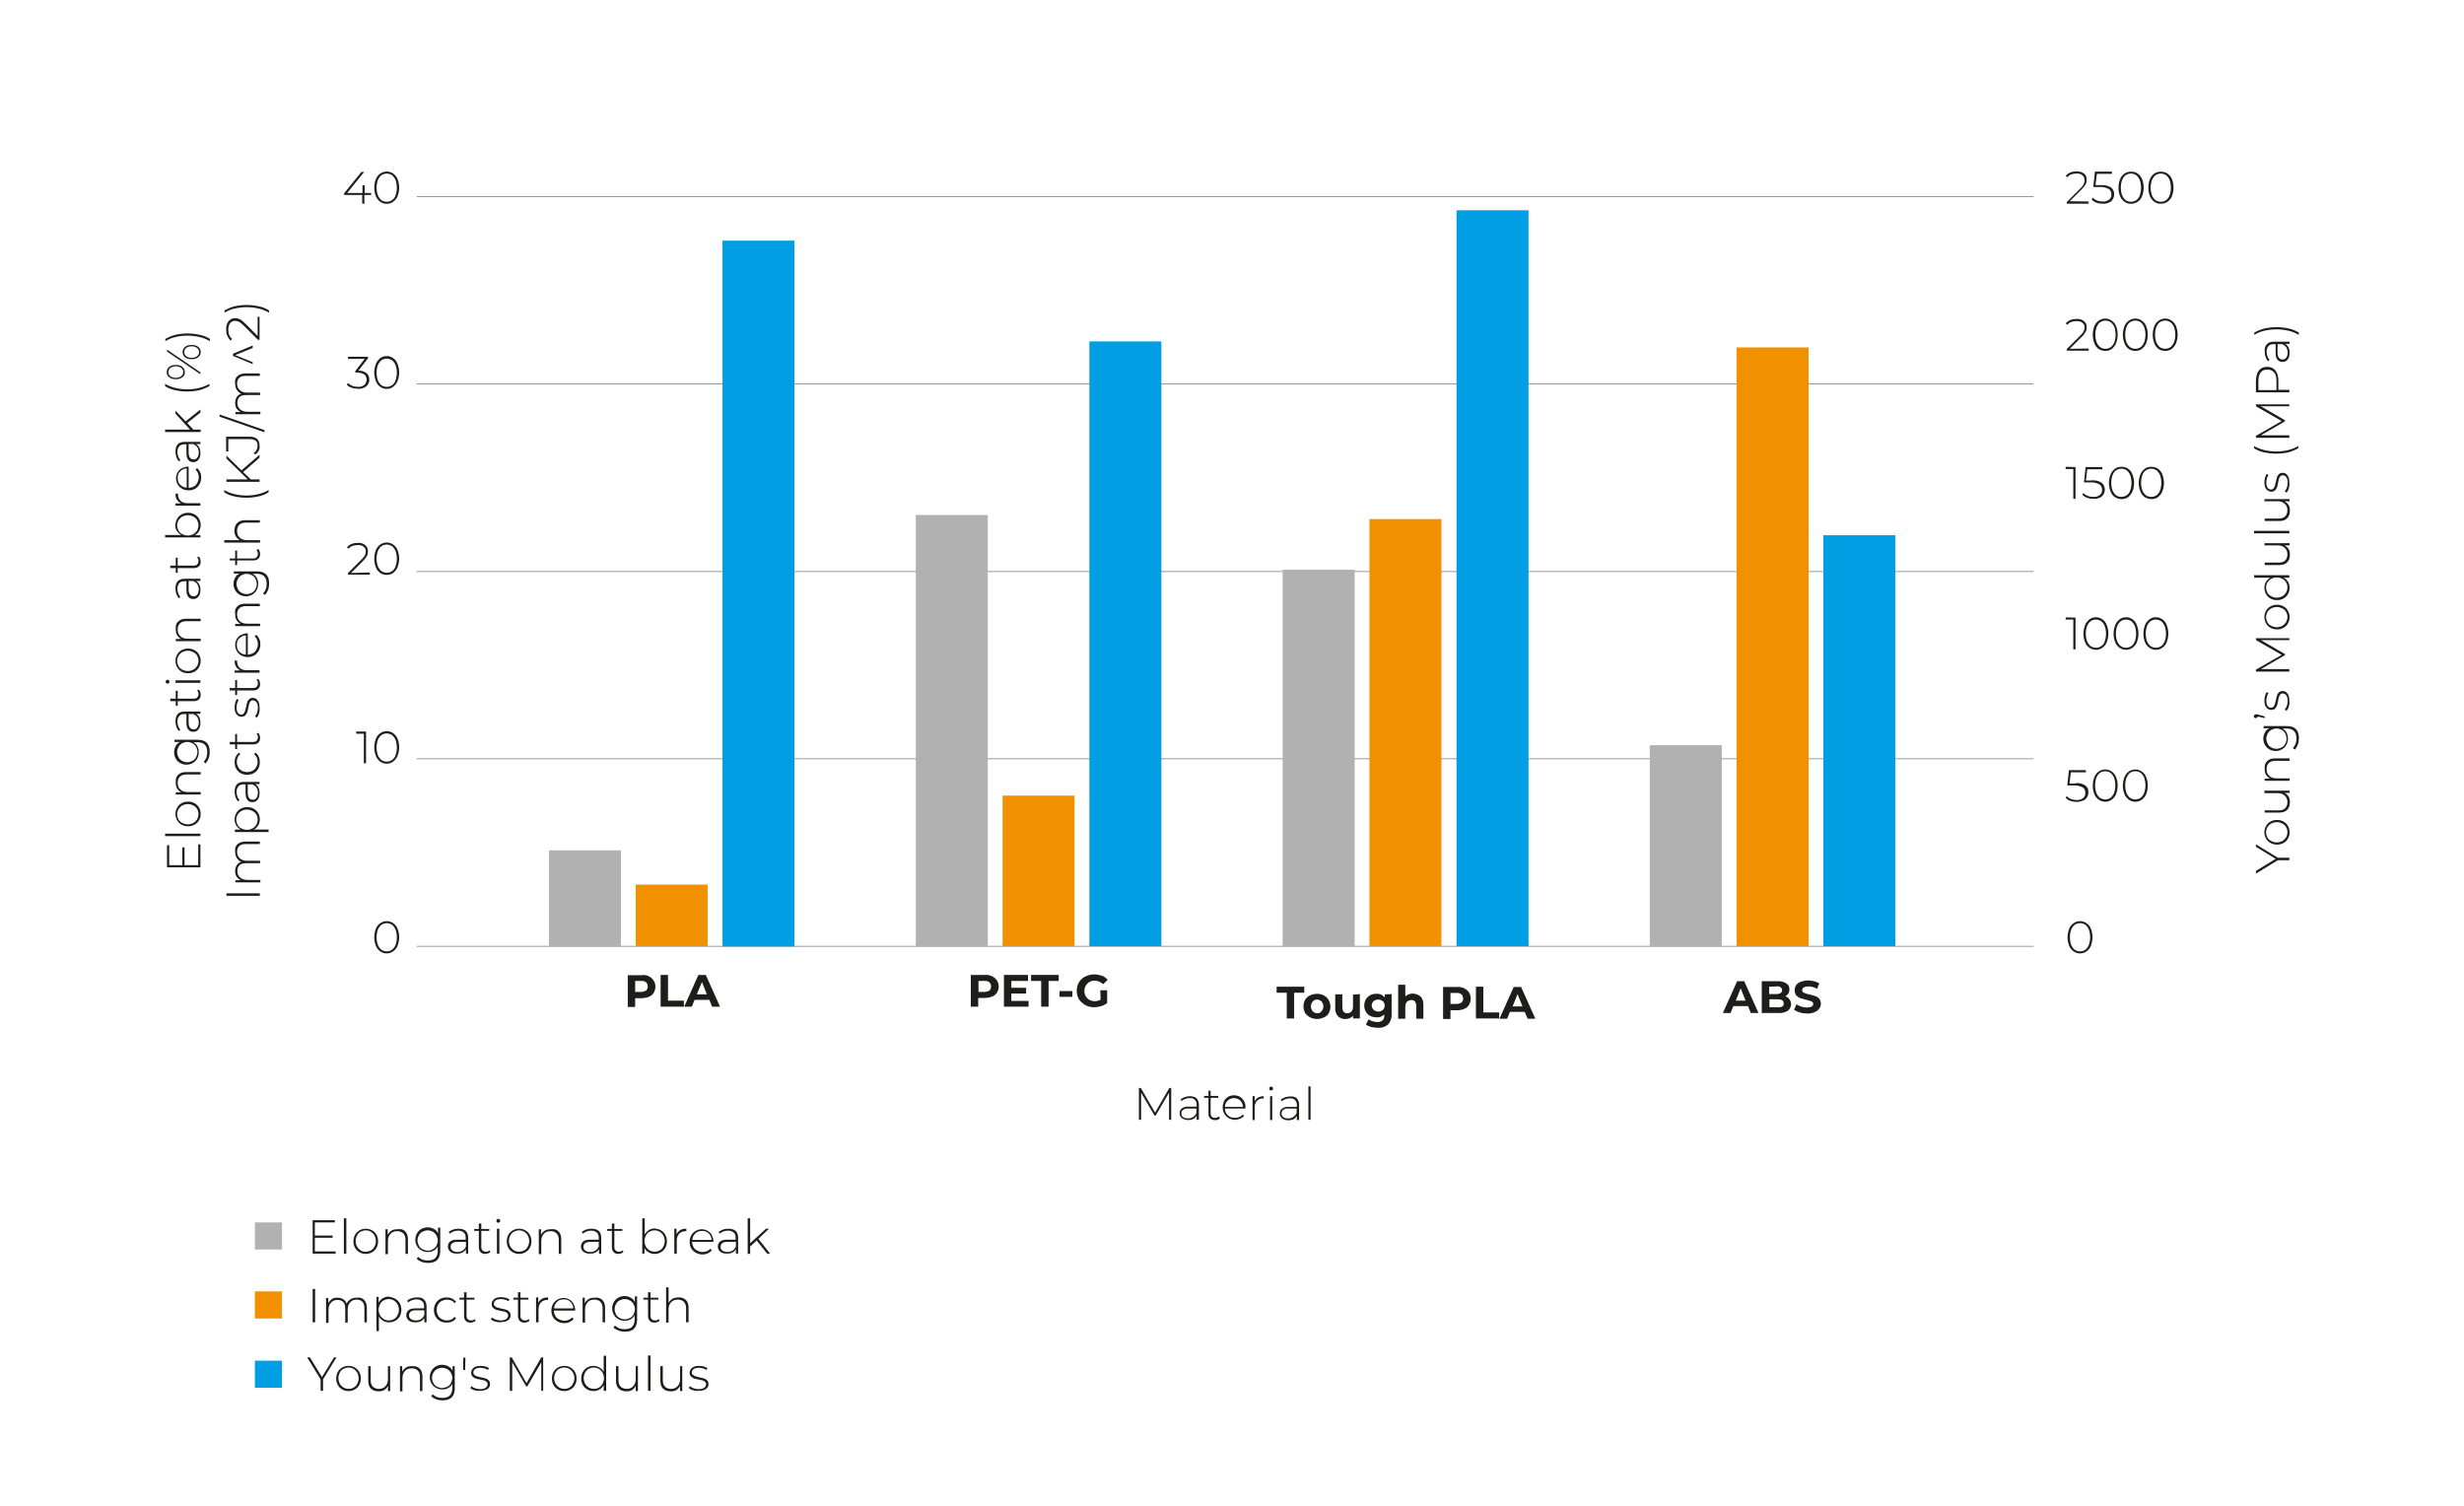 <?xml version="1.0" encoding="utf-8"?>
<!-- Generator: Adobe Illustrator 24.1.1, SVG Export Plug-In . SVG Version: 6.00 Build 0)  -->
<svg version="1.1" id="Capa_1" xmlns="http://www.w3.org/2000/svg" xmlns:xlink="http://www.w3.org/1999/xlink" x="0px" y="0px"
	 viewBox="0 0 900 550" style="enable-background:new 0 0 900 550;" xml:space="preserve">
<style type="text/css">
	.st0{fill:#868686;}
	.st1{fill:#1D1D1B;}
	.st2{fill:#B1B1B1;}
	.st3{fill:#009EE2;}
	.st4{fill:#F29100;}
</style>
<rect x="152.1" y="140.1" class="st0" width="590.6" height="0.3"/>
<rect x="152.2" y="345.5" class="st0" width="590.6" height="0.3"/>
<rect x="152.2" y="208.6" class="st0" width="590.6" height="0.3"/>
<rect x="152.2" y="277" class="st0" width="590.6" height="0.3"/>
<rect x="152.2" y="71.7" class="st0" width="590.6" height="0.3"/>
<path class="st1" d="M762.9,73.6v0.8h-8v-0.6l4.9-4.9c0.5-0.5,1-1,1.3-1.7c0.2-0.4,0.3-0.9,0.3-1.4c0-0.7-0.2-1.3-0.8-1.8
	s-1.4-0.7-2.2-0.6c-0.7,0-1.3,0.1-1.9,0.3c-0.5,0.2-1,0.6-1.4,1l-0.6-0.5c0.5-0.5,1-0.9,1.7-1.2c0.7-0.3,1.5-0.4,2.3-0.4
	c1,0,1.9,0.2,2.7,0.8c0.7,0.5,1,1.4,1,2.2c0,0.6-0.1,1.2-0.4,1.7c-0.4,0.7-0.9,1.3-1.5,1.9l-4.3,4.3L762.9,73.6z"/>
<path class="st1" d="M771.1,68.5c0.7,0.6,1.2,1.5,1.1,2.5c0,0.6-0.1,1.2-0.5,1.8c-0.3,0.5-0.8,1-1.4,1.2c-0.7,0.3-1.5,0.5-2.2,0.4
	c-0.8,0-1.6-0.1-2.4-0.4c-0.6-0.2-1.2-0.6-1.7-1.1l0.4-0.7c0.4,0.4,0.9,0.8,1.5,1c0.7,0.3,1.4,0.4,2.1,0.4c0.9,0.1,1.7-0.2,2.4-0.7
	c0.6-0.5,0.9-1.2,0.8-1.9c0-0.8-0.3-1.6-1-2c-1-0.5-2.1-0.8-3.2-0.7h-2.4l0.6-5.6h6.2v0.8h-5.5l-0.5,4.1h1.7
	C768.7,67.5,770,67.8,771.1,68.5z"/>
<path class="st1" d="M776,73.7c-0.7-0.5-1.3-1.2-1.6-2c-0.8-2-0.8-4.2,0-6.3c0.3-0.8,0.9-1.5,1.6-2c0.7-0.5,1.5-0.7,2.4-0.7
	c0.8,0,1.7,0.2,2.4,0.7s1.3,1.2,1.6,2c0.8,2,0.8,4.2,0,6.3c-0.3,0.8-0.9,1.5-1.6,2c-0.7,0.5-1.5,0.7-2.4,0.7
	C777.5,74.5,776.7,74.2,776,73.7z M780.3,73.1c0.6-0.4,1.1-1.1,1.3-1.8c0.6-1.8,0.6-3.7,0-5.5c-0.3-0.7-0.7-1.3-1.3-1.8
	c-1.2-0.8-2.7-0.8-3.9,0c-0.6,0.4-1,1.1-1.3,1.8c-0.6,1.8-0.6,3.7,0,5.5c0.3,0.7,0.7,1.3,1.3,1.8C777.6,73.9,779.1,73.9,780.3,73.1z
	"/>
<path class="st1" d="M786.9,73.7c-0.7-0.5-1.3-1.2-1.6-2c-0.8-2-0.8-4.2,0-6.3c0.3-0.8,0.9-1.5,1.6-2c0.7-0.5,1.5-0.7,2.4-0.7
	c0.8,0,1.7,0.2,2.4,0.7s1.3,1.2,1.6,2c0.8,2,0.8,4.2,0,6.3c-0.3,0.8-0.9,1.5-1.6,2c-0.7,0.5-1.5,0.7-2.4,0.7
	C788.4,74.5,787.6,74.2,786.9,73.7z M791.2,73.1c0.6-0.4,1-1.1,1.3-1.8c0.6-1.8,0.6-3.7,0-5.5c-0.3-0.7-0.7-1.3-1.3-1.8
	c-1.2-0.8-2.7-0.8-3.9,0c-0.6,0.5-1,1.1-1.3,1.8c-0.6,1.8-0.6,3.7,0,5.5c0.3,0.7,0.7,1.3,1.3,1.8C788.6,73.9,790.1,73.9,791.2,73.1
	L791.2,73.1z"/>
<path class="st1" d="M762.9,127.3v0.8h-8v-0.6l4.9-4.9c0.5-0.5,1-1,1.3-1.6c0.2-0.4,0.3-0.9,0.3-1.4c0-0.7-0.2-1.3-0.8-1.7
	c-0.6-0.5-1.4-0.7-2.2-0.6c-0.7,0-1.3,0.1-1.9,0.3c-0.5,0.2-1,0.6-1.4,1l-0.6-0.5c0.5-0.5,1-0.9,1.7-1.2s1.5-0.4,2.3-0.4
	c1-0.1,1.9,0.2,2.7,0.8c0.7,0.5,1,1.4,1,2.2c0,0.6-0.1,1.2-0.4,1.7c-0.4,0.7-0.9,1.4-1.5,1.9l-4.3,4.3L762.9,127.3z"/>
<path class="st1" d="M766.6,127.5c-0.7-0.5-1.3-1.2-1.6-2.1c-0.8-2-0.8-4.2,0-6.3c0.3-0.8,0.9-1.5,1.6-2c1.4-1,3.3-1,4.7,0
	c0.7,0.5,1.3,1.2,1.6,2c0.8,2,0.8,4.2,0,6.3c-0.3,0.8-0.9,1.5-1.6,2.1C770,128.4,768.1,128.4,766.6,127.5z M771,126.8
	c0.6-0.5,1-1.1,1.3-1.8c0.6-1.8,0.6-3.7,0-5.5c-0.3-0.7-0.7-1.3-1.3-1.8c-1.2-0.8-2.7-0.8-3.9,0c-0.6,0.4-1,1.1-1.3,1.8
	c-0.6,1.8-0.6,3.7,0,5.5c0.3,0.7,0.7,1.3,1.3,1.8C768.2,127.6,769.8,127.6,771,126.8z"/>
<path class="st1" d="M777.6,127.5c-0.7-0.5-1.3-1.2-1.6-2.1c-0.8-2-0.8-4.2,0-6.3c0.3-0.8,0.9-1.5,1.6-2c1.4-1,3.3-1,4.7,0
	c0.7,0.5,1.3,1.2,1.6,2c0.8,2,0.8,4.2,0,6.3c-0.3,0.8-0.9,1.5-1.6,2.1C780.9,128.4,779,128.4,777.6,127.5z M781.9,126.8
	c0.6-0.5,1-1.1,1.3-1.8c0.6-1.8,0.6-3.7,0-5.5c-0.3-0.7-0.7-1.3-1.3-1.8c-1.2-0.8-2.7-0.8-3.9,0c-0.6,0.4-1.1,1.1-1.3,1.8
	c-0.6,1.8-0.6,3.7,0,5.5c0.3,0.7,0.7,1.3,1.3,1.8C779.2,127.6,780.7,127.6,781.9,126.8z"/>
<path class="st1" d="M788.5,127.5c-0.7-0.5-1.3-1.2-1.6-2.1c-0.8-2-0.8-4.2,0-6.3c0.3-0.8,0.9-1.5,1.6-2c1.4-1,3.3-1,4.7,0
	c0.7,0.5,1.3,1.2,1.6,2c0.8,2,0.8,4.2,0,6.3c-0.3,0.8-0.9,1.5-1.6,2.1C791.8,128.4,789.9,128.4,788.5,127.5z M792.8,126.8
	c0.6-0.5,1-1.1,1.3-1.8c0.6-1.8,0.6-3.7,0-5.5c-0.3-0.7-0.7-1.3-1.3-1.8c-1.2-0.8-2.7-0.8-3.9,0c-0.6,0.4-1,1.1-1.3,1.8
	c-0.6,1.8-0.6,3.7,0,5.5c0.3,0.7,0.7,1.3,1.3,1.8C790.1,127.6,791.6,127.6,792.8,126.8L792.8,126.8z"/>
<path class="st1" d="M758.1,170.6v11.6h-0.8v-10.9h-2.8v-0.8L758.1,170.6L758.1,170.6z"/>
<path class="st1" d="M767.6,176.3c0.8,0.6,1.2,1.5,1.2,2.5c0,0.6-0.1,1.2-0.5,1.8c-0.3,0.5-0.8,1-1.4,1.2c-0.7,0.3-1.5,0.5-2.2,0.4
	c-0.8,0-1.6-0.1-2.4-0.4c-0.7-0.2-1.2-0.6-1.7-1.1l0.4-0.6c0.4,0.4,0.9,0.8,1.5,1c0.7,0.3,1.4,0.4,2.1,0.4c0.9,0.1,1.7-0.2,2.4-0.7
	c0.6-0.5,0.9-1.2,0.8-1.9c0-0.8-0.3-1.5-1-2c-1-0.5-2.1-0.8-3.2-0.7h-2.4l0.6-5.6h6.1v0.8h-5.5l-0.5,4.1h1.7
	C765.2,175.3,766.5,175.6,767.6,176.3z"/>
<path class="st1" d="M772.5,181.6c-0.7-0.5-1.3-1.2-1.6-2.1c-0.8-2-0.8-4.2,0-6.2c0.3-0.8,0.9-1.5,1.6-2.1c0.7-0.5,1.5-0.7,2.4-0.7
	c0.8,0,1.7,0.2,2.4,0.7s1.3,1.2,1.6,2.1c0.8,2,0.8,4.2,0,6.2c-0.3,0.8-0.9,1.5-1.6,2.1c-0.7,0.5-1.5,0.7-2.4,0.7
	S773.2,182,772.5,181.6z M776.8,180.9c0.6-0.4,1.1-1.1,1.3-1.8c0.6-1.8,0.6-3.7,0-5.5c-0.3-0.7-0.7-1.3-1.3-1.8
	c-1.2-0.8-2.7-0.8-3.9,0c-0.6,0.4-1,1.1-1.3,1.8c-0.6,1.8-0.6,3.7,0,5.5c0.3,0.7,0.7,1.3,1.3,1.8
	C774.1,181.7,775.6,181.7,776.8,180.9z"/>
<path class="st1" d="M783.4,181.6c-0.7-0.5-1.3-1.2-1.6-2.1c-0.8-2-0.8-4.2,0-6.2c0.3-0.8,0.9-1.5,1.6-2.1c0.7-0.5,1.5-0.7,2.4-0.7
	c0.8,0,1.7,0.2,2.4,0.7s1.3,1.2,1.6,2.1c0.8,2,0.8,4.2,0,6.2c-0.3,0.8-0.9,1.5-1.6,2.1c-0.7,0.5-1.5,0.7-2.4,0.7
	C785,182.3,784.1,182,783.4,181.6z M787.7,180.9c0.6-0.4,1-1.1,1.3-1.8c0.6-1.8,0.6-3.7,0-5.5c-0.3-0.7-0.7-1.3-1.3-1.8
	c-1.2-0.8-2.7-0.8-3.9,0c-0.6,0.4-1.1,1.1-1.3,1.8c-0.6,1.8-0.6,3.7,0,5.5c0.3,0.7,0.7,1.3,1.3,1.8
	C785,181.7,786.6,181.7,787.7,180.9z"/>
<path class="st1" d="M758.1,225.6v11.6h-0.8v-10.9h-2.8v-0.8L758.1,225.6L758.1,225.6z"/>
<path class="st1" d="M763.2,236.6c-0.7-0.5-1.3-1.2-1.6-2c-0.8-2-0.8-4.2,0-6.3c0.3-0.8,0.9-1.5,1.6-2.1c1.4-1,3.3-1,4.7,0
	c0.7,0.5,1.3,1.2,1.6,2.1c0.8,2,0.8,4.2,0,6.3c-0.3,0.8-0.9,1.5-1.6,2C766.5,237.6,764.7,237.6,763.2,236.6z M767.5,236
	c0.6-0.4,1.1-1.1,1.3-1.8c0.6-1.8,0.6-3.7,0-5.5c-0.3-0.7-0.7-1.3-1.3-1.8c-1.2-0.8-2.7-0.8-3.9,0c-0.6,0.5-1,1.1-1.3,1.8
	c-0.6,1.8-0.6,3.7,0,5.5c0.3,0.7,0.7,1.3,1.3,1.8C764.8,236.8,766.4,236.8,767.5,236z"/>
<path class="st1" d="M774.2,236.6c-0.7-0.5-1.3-1.2-1.6-2c-0.8-2-0.8-4.2,0-6.3c0.3-0.8,0.9-1.5,1.6-2.1c1.4-1,3.3-1,4.7,0
	c0.7,0.5,1.3,1.2,1.6,2.1c0.8,2,0.8,4.2,0,6.3c-0.3,0.8-0.9,1.5-1.6,2C777.5,237.6,775.6,237.6,774.2,236.6z M778.5,236
	c0.6-0.4,1-1.1,1.3-1.8c0.6-1.8,0.6-3.7,0-5.5c-0.3-0.7-0.7-1.3-1.3-1.8c-1.2-0.8-2.7-0.8-3.9,0c-0.6,0.5-1,1.1-1.3,1.8
	c-0.6,1.8-0.6,3.7,0,5.5c0.3,0.7,0.7,1.3,1.3,1.8C775.8,236.8,777.3,236.8,778.5,236z"/>
<path class="st1" d="M785.1,236.6c-0.7-0.5-1.3-1.2-1.6-2c-0.8-2-0.8-4.2,0-6.3c0.3-0.8,0.9-1.5,1.6-2.1c1.4-1,3.3-1,4.7,0
	c0.7,0.5,1.3,1.2,1.6,2.1c0.8,2,0.8,4.2,0,6.3c-0.3,0.8-0.9,1.5-1.6,2C788.4,237.6,786.5,237.6,785.1,236.6z M789.4,236
	c0.6-0.4,1-1.1,1.3-1.8c0.6-1.8,0.6-3.7,0-5.5c-0.3-0.7-0.7-1.3-1.3-1.8c-1.2-0.8-2.7-0.8-3.9,0c-0.6,0.5-1,1.1-1.3,1.8
	c-0.6,1.8-0.6,3.7,0,5.5c0.3,0.7,0.7,1.3,1.3,1.8C786.7,236.8,788.2,236.8,789.4,236z"/>
<path class="st1" d="M761.7,286.9c0.8,0.6,1.2,1.5,1.1,2.5c0,0.6-0.1,1.2-0.5,1.8c-0.3,0.5-0.8,1-1.4,1.2c-0.7,0.3-1.5,0.5-2.3,0.5
	s-1.6-0.1-2.4-0.4c-0.7-0.2-1.2-0.6-1.7-1.1l0.4-0.6c0.4,0.4,0.9,0.8,1.5,1c0.7,0.3,1.4,0.4,2.1,0.4c0.9,0.1,1.7-0.2,2.4-0.7
	c0.6-0.5,0.9-1.2,0.8-1.9c0-0.8-0.3-1.6-1-2c-1-0.5-2.1-0.8-3.2-0.7h-2.4l0.6-5.6h6.2v0.8h-5.5l-0.5,4.1h1.7
	C759.3,285.8,760.6,286.2,761.7,286.9z"/>
<path class="st1" d="M766.6,292.1c-0.7-0.5-1.3-1.2-1.6-2c-0.8-2-0.8-4.2,0-6.3c0.3-0.8,0.9-1.5,1.6-2c1.4-1,3.3-1,4.7,0
	c0.7,0.5,1.3,1.2,1.6,2c0.8,2,0.8,4.2,0,6.3c-0.3,0.8-0.9,1.5-1.6,2C769.9,293.1,768.1,293.1,766.6,292.1z M770.9,291.4
	c0.6-0.5,1-1.1,1.3-1.8c0.6-1.8,0.6-3.7,0-5.5c-0.3-0.7-0.7-1.3-1.3-1.8c-1.2-0.8-2.7-0.8-3.9,0c-0.6,0.5-1,1.1-1.3,1.8
	c-0.6,1.8-0.6,3.7,0,5.5c0.3,0.7,0.7,1.3,1.3,1.8C768.2,292.2,769.8,292.2,770.9,291.4z"/>
<path class="st1" d="M777.6,292.1c-0.7-0.5-1.3-1.2-1.6-2c-0.8-2-0.8-4.2,0-6.3c0.3-0.8,0.9-1.5,1.6-2c1.4-1,3.3-1,4.7,0
	c0.7,0.5,1.3,1.2,1.6,2c0.8,2,0.8,4.2,0,6.3c-0.3,0.8-0.9,1.5-1.6,2C780.9,293.1,779,293.1,777.6,292.1z M781.9,291.4
	c0.6-0.5,1-1.1,1.3-1.8c0.6-1.8,0.6-3.7,0-5.5c-0.3-0.7-0.7-1.3-1.3-1.8c-1.2-0.8-2.7-0.8-3.9,0c-0.6,0.5-1,1.1-1.3,1.8
	c-0.6,1.8-0.6,3.7,0,5.5c0.3,0.7,0.7,1.3,1.3,1.8C779.2,292.2,780.7,292.2,781.9,291.4z"/>
<path class="st1" d="M757.4,347.5c-0.7-0.5-1.3-1.2-1.6-2c-0.8-2-0.8-4.2,0-6.3c0.3-0.8,0.9-1.5,1.6-2c1.4-1,3.3-1,4.7,0
	c0.7,0.5,1.3,1.2,1.6,2c0.8,2,0.8,4.2,0,6.3c-0.3,0.8-0.9,1.5-1.6,2C760.7,348.5,758.8,348.5,757.4,347.5z M761.7,346.9
	c0.6-0.5,1-1.1,1.3-1.8c0.6-1.8,0.6-3.7,0-5.5c-0.3-0.7-0.7-1.3-1.3-1.8c-1.2-0.8-2.7-0.8-3.9,0c-0.6,0.5-1,1.1-1.3,1.8
	c-0.6,1.8-0.6,3.7,0,5.5c0.3,0.7,0.7,1.3,1.3,1.8C759,347.7,760.5,347.7,761.7,346.9z"/>
<path class="st1" d="M135.5,71.2h-2.4v3.2h-0.8v-3.2h-6.6v-0.6l6.3-7.8h1l-6.2,7.7h5.6v-2.8h0.8v2.8h2.4L135.5,71.2z"/>
<path class="st1" d="M138.9,73.7c-0.7-0.5-1.3-1.2-1.6-2c-0.8-2-0.8-4.2,0-6.3c0.3-0.8,0.9-1.5,1.6-2c1.4-1,3.3-1,4.7,0
	c0.7,0.5,1.3,1.2,1.6,2c0.8,2,0.8,4.2,0,6.3c-0.3,0.8-0.9,1.5-1.6,2C142.2,74.7,140.3,74.7,138.9,73.7z M143.2,73.1
	c0.6-0.4,1.1-1.1,1.3-1.8c0.6-1.8,0.6-3.7,0-5.5c-0.3-0.7-0.7-1.3-1.3-1.8c-1.2-0.8-2.7-0.8-3.9,0c-0.6,0.5-1,1.1-1.3,1.8
	c-0.6,1.8-0.6,3.7,0,5.5c0.3,0.7,0.7,1.3,1.3,1.8C140.5,73.9,142,73.9,143.2,73.1z"/>
<path class="st1" d="M133.9,136.3c0.7,0.6,1,1.5,1,2.4c0,0.6-0.2,1.2-0.5,1.7s-0.8,0.9-1.4,1.2c-0.7,0.3-1.5,0.5-2.2,0.4
	c-0.8,0-1.6-0.1-2.4-0.4c-0.7-0.2-1.3-0.6-1.7-1.1l0.4-0.6c0.4,0.4,1,0.8,1.5,1c0.7,0.3,1.4,0.4,2.1,0.4c0.8,0.1,1.7-0.2,2.4-0.7
	c1-1,1.1-2.6,0.2-3.6c-0.1-0.1-0.1-0.1-0.2-0.2c-0.8-0.5-1.6-0.7-2.6-0.7h-0.7v-0.6l3.4-4.4h-6.1v-0.8h7.3v0.6l-3.5,4.5
	C132,135.3,133,135.7,133.9,136.3z"/>
<path class="st1" d="M138.9,141.3c-0.7-0.5-1.3-1.2-1.6-2.1c-0.8-2-0.8-4.2,0-6.3c0.3-0.8,0.9-1.5,1.6-2.1c1.4-1,3.3-1,4.7,0
	c0.7,0.5,1.3,1.2,1.6,2.1c0.8,2,0.8,4.2,0,6.3c-0.3,0.8-0.9,1.5-1.6,2.1C142.2,142.3,140.3,142.3,138.9,141.3z M143.2,140.7
	c0.6-0.4,1.1-1.1,1.3-1.8c0.6-1.8,0.6-3.7,0-5.5c-0.3-0.7-0.7-1.3-1.3-1.8c-1.2-0.8-2.7-0.8-3.9,0c-0.6,0.5-1,1.1-1.3,1.8
	c-0.6,1.8-0.6,3.7,0,5.5c0.3,0.7,0.7,1.3,1.3,1.8C140.5,141.5,142,141.5,143.2,140.7z"/>
<path class="st1" d="M135.1,209.1v0.8h-8v-0.6l4.9-4.9c0.5-0.5,1-1,1.3-1.6c0.2-0.4,0.3-0.9,0.3-1.4c0-0.7-0.2-1.3-0.8-1.7
	c-0.6-0.5-1.4-0.7-2.2-0.6c-0.7,0-1.3,0.1-1.9,0.3c-0.5,0.2-1,0.6-1.4,1l-0.6-0.5c0.5-0.5,1-0.9,1.7-1.2s1.5-0.4,2.3-0.4
	c1-0.1,1.9,0.2,2.7,0.8c0.7,0.6,1,1.4,1,2.3c0,0.6-0.1,1.2-0.4,1.7c-0.4,0.7-0.9,1.3-1.5,1.9l-4.3,4.3L135.1,209.1z"/>
<path class="st1" d="M138.9,209.3c-0.7-0.5-1.3-1.2-1.6-2.1c-0.8-2-0.8-4.2,0-6.3c0.3-0.8,0.9-1.5,1.6-2c1.4-1,3.3-1,4.7,0
	c0.7,0.5,1.3,1.2,1.6,2c0.8,2,0.8,4.2,0,6.3c-0.3,0.8-0.9,1.5-1.6,2.1C142.2,210.2,140.3,210.2,138.9,209.3z M143.2,208.6
	c0.6-0.4,1.1-1.1,1.3-1.8c0.6-1.8,0.6-3.7,0-5.5c-0.3-0.7-0.7-1.3-1.3-1.8c-1.2-0.8-2.7-0.8-3.9,0c-0.6,0.5-1,1.1-1.3,1.8
	c-0.6,1.8-0.6,3.7,0,5.5c0.3,0.7,0.7,1.3,1.3,1.8C140.5,209.4,142,209.4,143.2,208.6z"/>
<path class="st1" d="M133.7,267.2v11.6h-0.8V268h-2.8v-0.8H133.7z"/>
<path class="st1" d="M138.9,278.2c-0.7-0.5-1.3-1.2-1.6-2.1c-0.8-2-0.8-4.2,0-6.3c0.3-0.8,0.9-1.5,1.6-2c1.4-1,3.3-1,4.7,0
	c0.7,0.5,1.3,1.2,1.6,2c0.8,2,0.8,4.2,0,6.3c-0.3,0.8-0.9,1.5-1.6,2.1C142.2,279.2,140.3,279.2,138.9,278.2z M143.2,277.6
	c0.6-0.4,1.1-1.1,1.3-1.8c0.6-1.8,0.6-3.7,0-5.5c-0.3-0.7-0.7-1.3-1.3-1.8c-1.2-0.8-2.7-0.8-3.9,0c-0.6,0.5-1,1.1-1.3,1.8
	c-0.6,1.8-0.6,3.7,0,5.5c0.3,0.7,0.7,1.3,1.3,1.8C140.5,278.4,142,278.4,143.2,277.6z"/>
<path class="st1" d="M138.9,347.5c-0.7-0.5-1.3-1.2-1.6-2c-0.8-2-0.8-4.2,0-6.3c0.3-0.8,0.9-1.5,1.6-2c1.4-1,3.3-1,4.7,0
	c0.7,0.5,1.3,1.2,1.6,2c0.8,2,0.8,4.2,0,6.3c-0.3,0.8-0.9,1.5-1.6,2C142.2,348.5,140.3,348.5,138.9,347.5z M143.2,346.9
	c0.6-0.5,1-1.1,1.3-1.8c0.6-1.8,0.6-3.7,0-5.5c-0.3-0.7-0.7-1.3-1.3-1.8c-1.2-0.8-2.7-0.8-3.9,0c-0.6,0.5-1,1.1-1.3,1.8
	c-0.6,1.8-0.6,3.7,0,5.5c0.3,0.7,0.7,1.3,1.3,1.8C140.5,347.7,142,347.7,143.2,346.9z"/>
<path class="st1" d="M237,356.6c2.1,1,3,3.5,2,5.6c-0.1,0.1-0.1,0.2-0.2,0.4c-0.4,0.7-1,1.2-1.8,1.5s-1.8,0.5-2.7,0.5H232v3.2h-2.7
	v-11.6h5C235.2,356,236.2,356.2,237,356.6z M236,361.8c0.8-0.8,0.8-2.1,0-3l0,0c-0.5-0.4-1.2-0.6-1.8-0.5H232v4h2.2
	C234.8,362.3,235.5,362.1,236,361.8L236,361.8z"/>
<path class="st1" d="M241.3,356.1h2.7v9.4h5.8v2.2h-8.5V356.1z"/>
<path class="st1" d="M259.1,365.2h-5.4l-1,2.5h-2.8l5.2-11.6h2.7l5.2,11.6h-2.9L259.1,365.2z M258.2,363.2l-1.8-4.5l-1.9,4.5H258.2z
	"/>
<path class="st1" d="M470,362.6h-3.7v-2.2h10.1v2.2h-3.7v9.4H470V362.6L470,362.6z"/>
<path class="st1" d="M478.5,371.6c-0.7-0.4-1.3-0.9-1.8-1.6c-0.8-1.5-0.8-3.3,0-4.8c0.4-0.7,1-1.3,1.8-1.6c0.8-0.4,1.7-0.6,2.6-0.6
	s1.7,0.2,2.5,0.6c2.2,1.2,3,4.1,1.8,6.3v0.1c-0.4,0.7-1,1.3-1.8,1.6c-0.8,0.4-1.7,0.6-2.5,0.6C480.2,372.2,479.3,372,478.5,371.6z
	 M482.7,369.4c0.9-1.1,0.9-2.6,0-3.6c-0.4-0.4-1-0.7-1.6-0.7s-1.2,0.2-1.6,0.7c-0.9,1-0.9,2.6,0,3.6c0.4,0.4,1,0.7,1.6,0.7
	S482.3,369.9,482.7,369.4L482.7,369.4z"/>
<path class="st1" d="M496.7,363.1v8.9h-2.5v-1c-0.3,0.4-0.8,0.7-1.2,0.9c-0.5,0.2-1,0.3-1.5,0.3c-1,0.1-2-0.3-2.8-1
	c-0.7-0.8-1.1-1.9-1-3v-5h2.6v4.7c0,1.4,0.6,2.2,1.8,2.2c0.6,0,1.1-0.2,1.5-0.6c0.4-0.5,0.6-1.1,0.6-1.8v-4.4L496.7,363.1z"/>
<path class="st1" d="M508.3,363.1v7.4c0.1,1.3-0.4,2.7-1.3,3.7c-1,0.9-2.4,1.3-3.7,1.2c-0.8,0-1.7-0.1-2.5-0.3
	c-0.7-0.2-1.4-0.5-1.9-0.9l1-1.9c0.4,0.3,0.9,0.6,1.4,0.7c0.6,0.2,1.1,0.3,1.7,0.3c0.7,0.1,1.4-0.2,2-0.6c0.5-0.5,0.7-1.2,0.6-1.8
	v-0.4c-0.7,0.8-1.8,1.2-2.8,1.1c-0.8,0-1.6-0.2-2.3-0.5c-0.7-0.3-1.2-0.9-1.6-1.5c-0.4-0.7-0.6-1.5-0.6-2.3s0.2-1.6,0.6-2.3
	c0.4-0.6,1-1.2,1.6-1.5c0.7-0.4,1.5-0.5,2.3-0.5c1.1-0.1,2.2,0.4,3,1.3v-1.1L508.3,363.1z M505.1,368.9c0.9-0.9,0.9-2.3,0-3.2
	c-1-0.8-2.4-0.8-3.4,0c-0.9,0.9-0.9,2.2,0,3.1l0,0C502.7,369.7,504.1,369.7,505.1,368.9z"/>
<path class="st1" d="M518.9,364c0.7,0.8,1.1,1.9,1,3v5.1h-2.6v-4.7c0-0.6-0.1-1.1-0.5-1.6c-0.3-0.4-0.8-0.6-1.3-0.5
	c-0.6,0-1.1,0.2-1.6,0.6c-0.4,0.5-0.6,1.2-0.6,1.8v4.4h-2.6v-12.4h2.6v4.3c0.3-0.4,0.8-0.6,1.2-0.8c0.5-0.2,1.1-0.3,1.6-0.3
	C517.1,363,518.1,363.3,518.9,364z"/>
<path class="st1" d="M534.8,361c0.7,0.3,1.3,0.8,1.8,1.5c0.8,1.4,0.8,3.1,0,4.5c-0.4,0.7-1,1.2-1.8,1.5c-0.8,0.4-1.8,0.5-2.7,0.5
	h-2.3v3.2h-2.7v-11.7h5C533,360.4,534,360.6,534.8,361z M533.8,366.2c0.4-0.4,0.7-0.9,0.6-1.5c0-0.6-0.2-1.1-0.6-1.5
	c-0.5-0.4-1.2-0.6-1.8-0.5h-2.2v4h2.2C532.6,366.7,533.3,366.5,533.8,366.2L533.8,366.2z"/>
<path class="st1" d="M539.1,360.4h2.7v9.4h5.8v2.2h-8.5V360.4z"/>
<path class="st1" d="M556.9,369.6h-5.4l-1,2.5h-2.8l5.2-11.6h2.7l5.2,11.6H558L556.9,369.6z M556.1,367.6l-1.8-4.5l-1.8,4.5H556.1z"
	/>
<path class="st1" d="M638.5,367.5h-5.4l-1,2.5h-2.8l5.2-11.6h2.6l5.2,11.6h-2.8L638.5,367.5z M637.6,365.5l-1.8-4.5l-1.8,4.5H637.6z
	"/>
<path class="st1" d="M653.6,365c0.4,0.5,0.6,1.2,0.6,1.8c0,0.9-0.4,1.8-1.2,2.4c-1,0.6-2.2,0.9-3.5,0.8h-6v-11.6h5.7
	c1.1-0.1,2.3,0.2,3.3,0.8c0.7,0.5,1.2,1.3,1.1,2.2c0,0.5-0.1,1.1-0.4,1.5c-0.3,0.4-0.7,0.8-1.1,1C652.7,364.1,653.3,364.5,653.6,365
	z M646.2,360.4v2.7h2.7c0.5,0,1.1-0.1,1.5-0.4c0.6-0.4,0.7-1.2,0.3-1.8c-0.1-0.1-0.2-0.2-0.3-0.3c-0.5-0.3-1-0.4-1.5-0.3
	L646.2,360.4L646.2,360.4z M651,367.6c0.4-0.2,0.6-0.6,0.5-1.1c0-1-0.7-1.5-2.1-1.5h-3.1v2.9h3.1C649.9,368,650.5,367.9,651,367.6
	L651,367.6z"/>
<path class="st1" d="M657.4,369.8c-0.7-0.2-1.4-0.5-2.1-1l0.9-2c0.5,0.4,1.1,0.7,1.8,0.9c0.7,0.2,1.4,0.3,2.1,0.3
	c0.6,0,1.2-0.1,1.7-0.4c0.3-0.2,0.5-0.5,0.5-0.9c0-0.3-0.1-0.5-0.3-0.7s-0.5-0.3-0.8-0.4s-0.8-0.2-1.4-0.4c-0.7-0.2-1.5-0.4-2.2-0.6
	c-0.6-0.2-1.1-0.6-1.5-1c-0.4-0.5-0.6-1.2-0.6-1.9c0-0.6,0.2-1.3,0.5-1.8c0.4-0.6,1-1,1.7-1.3c0.9-0.3,1.8-0.5,2.7-0.5
	c0.7,0,1.5,0.1,2.2,0.3c0.7,0.2,1.3,0.4,1.9,0.8l-0.8,2c-1-0.6-2.1-0.9-3.2-0.9c-0.6,0-1.2,0.1-1.7,0.4c-0.3,0.2-0.6,0.6-0.5,1
	c0,0.4,0.2,0.8,0.6,0.9c0.6,0.3,1.2,0.5,1.9,0.6c0.7,0.2,1.5,0.4,2.2,0.6c0.6,0.2,1.1,0.5,1.5,1s0.6,1.2,0.6,1.8
	c0,0.6-0.2,1.3-0.6,1.8c-0.4,0.6-1,1-1.7,1.3c-0.9,0.4-1.8,0.5-2.7,0.5C659.2,370.2,658.3,370.1,657.4,369.8z"/>
<path class="st1" d="M362.4,356.6c2.1,1,3,3.5,2,5.5c-0.1,0.1-0.1,0.3-0.2,0.4c-0.4,0.7-1,1.2-1.8,1.5s-1.8,0.5-2.7,0.5h-2.4v3.2
	h-2.7v-11.6h5C360.6,356,361.6,356.2,362.4,356.6z M361.4,361.8c0.8-0.8,0.8-2.1,0-3l0,0c-0.5-0.4-1.2-0.6-1.8-0.5h-2.2v4h2.2
	C360.2,362.3,360.9,362.1,361.4,361.8L361.4,361.8z"/>
<path class="st1" d="M375.7,365.5v2.2h-9v-11.6h8.8v2.2h-6.1v2.5h5.4v2.1h-5.4v2.7h6.3L375.7,365.5L375.7,365.5z"/>
<path class="st1" d="M380.3,358.3h-3.7v-2.2h10.1v2.2H383v9.4h-2.7V358.3L380.3,358.3z"/>
<path class="st1" d="M387,362h4.7v2.1H387V362z"/>
<path class="st1" d="M401.9,361.7h2.5v4.7c-0.7,0.5-1.4,0.9-2.2,1.1c-0.8,0.2-1.7,0.4-2.5,0.4c-1.1,0-2.3-0.2-3.3-0.8
	c-0.9-0.5-1.7-1.2-2.3-2.1c-1.1-1.9-1.1-4.3,0-6.2c0.6-0.9,1.3-1.7,2.3-2.1c1-0.5,2.1-0.8,3.3-0.8c0.9,0,1.9,0.2,2.8,0.5
	c0.8,0.3,1.5,0.8,2.1,1.5l-1.7,1.6c-0.8-0.8-1.9-1.3-3-1.3c-0.7,0-1.4,0.1-2,0.5c-0.6,0.3-1,0.8-1.3,1.3c-0.7,1.2-0.7,2.7,0,3.9
	c0.3,0.6,0.8,1,1.3,1.3c0.6,0.3,1.3,0.5,2,0.5s1.4-0.2,2.1-0.5L401.9,361.7z"/>
<rect x="200.5" y="310.6" class="st2" width="26.3" height="35"/>
<rect x="263.9" y="87.9" class="st3" width="26.3" height="257.8"/>
<rect x="232.2" y="323.1" class="st4" width="26.3" height="22.5"/>
<rect x="334.5" y="188.1" class="st2" width="26.3" height="157.5"/>
<rect x="397.9" y="124.7" class="st3" width="26.3" height="220.9"/>
<rect x="366.2" y="290.6" class="st4" width="26.3" height="55"/>
<rect x="468.5" y="208.1" class="st2" width="26.3" height="137.5"/>
<rect x="532" y="76.8" class="st3" width="26.3" height="268.8"/>
<rect x="500.2" y="189.6" class="st4" width="26.3" height="156"/>
<rect x="602.6" y="272.2" class="st2" width="26.3" height="73.4"/>
<rect x="666" y="195.5" class="st3" width="26.3" height="150.1"/>
<rect x="634.3" y="126.9" class="st4" width="26.3" height="218.7"/>
<path class="st1" d="M427,409.1v-10l-4.9,8.4h-0.4l-4.9-8.4v9.9H416v-11.6h0.7l5.2,9l5.2-9h0.7V409H427V409.1L427,409.1z"/>
<path class="st1" d="M437,401.1c0.6,0.7,0.9,1.5,0.9,2.4v5.5h-0.8v-1.5c-0.3,0.5-0.7,0.9-1.2,1.2c-0.6,0.3-1.2,0.4-1.9,0.4
	c-0.8,0-1.6-0.2-2.3-0.7c-1-0.8-1.1-2.3-0.3-3.3c0.1-0.1,0.1-0.1,0.2-0.2c0.7-0.5,1.6-0.8,2.5-0.7h3v-0.7c0-0.7-0.2-1.3-0.7-1.8
	s-1.2-0.7-1.9-0.6c-0.6,0-1.1,0.1-1.6,0.3c-0.5,0.2-1,0.4-1.3,0.8l-0.4-0.6c0.5-0.4,1-0.7,1.6-0.9c0.6-0.2,1.3-0.3,1.9-0.3
	C435.4,400.4,436.3,400.6,437,401.1z M435.9,407.9c0.5-0.3,0.9-0.9,1.1-1.4v-1.6h-3c-0.7-0.1-1.3,0.1-1.9,0.5
	c-0.4,0.3-0.6,0.8-0.6,1.3s0.2,1,0.6,1.3c0.5,0.4,1.1,0.5,1.8,0.5C434.7,408.5,435.3,408.4,435.9,407.9L435.9,407.9z"/>
<path class="st1" d="M445.6,408.5c-0.2,0.2-0.5,0.4-0.8,0.5s-0.7,0.2-1,0.1c-1.2,0.1-2.2-0.7-2.4-1.9c0-0.2,0-0.3,0-0.5V401h-1.6
	v-0.7h1.6v-1.9h0.8v1.9h2.8v0.7h-2.8v5.6c0,0.5,0.1,0.9,0.4,1.3c0.3,0.3,0.8,0.5,1.2,0.4c0.5,0,1-0.2,1.4-0.5L445.6,408.5z"/>
<path class="st1" d="M454.9,404.9h-7.5c0,0.6,0.2,1.3,0.5,1.8s0.8,0.9,1.3,1.2c0.6,0.3,1.2,0.4,1.9,0.4c0.5,0,1.1-0.1,1.6-0.3
	c0.5-0.2,0.9-0.5,1.2-0.9l0.5,0.5c-0.4,0.5-0.9,0.8-1.4,1c-0.6,0.2-1.2,0.4-1.9,0.4c-0.8,0-1.6-0.2-2.3-0.6
	c-0.7-0.4-1.2-0.9-1.6-1.6s-0.6-1.5-0.6-2.3s0.2-1.6,0.5-2.3c0.3-0.7,0.9-1.2,1.5-1.6c1.3-0.7,2.9-0.7,4.3,0
	c0.6,0.4,1.1,0.9,1.5,1.6s0.6,1.5,0.5,2.3V404.9z M449.1,401.5c-0.5,0.3-0.9,0.7-1.2,1.1c-0.3,0.5-0.5,1.1-0.5,1.7h6.6
	c0-0.6-0.2-1.2-0.5-1.7s-0.7-0.9-1.2-1.1c-0.5-0.3-1.1-0.4-1.6-0.4C450.2,401,449.6,401.3,449.1,401.5L449.1,401.5z"/>
<path class="st1" d="M459.5,400.9c0.6-0.3,1.3-0.5,2.1-0.5v0.8h-0.2c-0.9,0-1.7,0.3-2.3,0.9c-0.6,0.7-0.9,1.6-0.8,2.5v4.5h-0.8v-8.7
	h0.8v1.9C458.5,401.8,458.9,401.3,459.5,400.9z"/>
<path class="st1" d="M463.8,398.1c-0.1-0.1-0.2-0.3-0.2-0.5c0-0.4,0.3-0.7,0.7-0.7l0,0c0.2,0,0.4,0.1,0.5,0.2s0.2,0.3,0.2,0.5
	s-0.1,0.4-0.2,0.5s-0.3,0.2-0.5,0.2C464.1,398.4,463.9,398.3,463.8,398.1z M463.9,400.4h0.8v8.7h-0.8V400.4z"/>
<path class="st1" d="M473.6,401.1c0.6,0.7,1,1.5,0.9,2.5v5.5h-0.8v-1.5c-0.3,0.5-0.7,0.9-1.2,1.2c-0.6,0.3-1.2,0.4-1.9,0.4
	c-0.8,0-1.6-0.2-2.3-0.7c-1-0.8-1.1-2.3-0.3-3.3c0.1-0.1,0.2-0.2,0.2-0.2c0.7-0.5,1.6-0.8,2.5-0.7h3v-0.7c0-0.7-0.2-1.3-0.7-1.8
	s-1.2-0.7-1.9-0.6c-0.6,0-1.1,0.1-1.6,0.3c-0.5,0.2-1,0.4-1.3,0.8l-0.4-0.6c0.5-0.4,1-0.7,1.6-0.9c0.6-0.2,1.3-0.3,1.9-0.3
	C472.1,400.4,472.9,400.6,473.6,401.1z M472.5,407.9c0.5-0.3,0.9-0.9,1.1-1.4v-1.6h-3c-0.7-0.1-1.3,0.1-1.9,0.5
	c-0.4,0.3-0.6,0.8-0.6,1.3s0.2,1,0.6,1.3c0.5,0.4,1.1,0.5,1.8,0.5C471.3,408.5,471.9,408.4,472.5,407.9L472.5,407.9z"/>
<path class="st1" d="M477.9,396.8h0.8V409h-0.8V396.8z"/>
<g>
	<rect x="93.1" y="446.5" class="st2" width="9.9" height="9.9"/>
</g>
<g>
	<rect x="93.1" y="471.7" class="st4" width="9.9" height="9.9"/>
</g>
<g>
	<rect x="93.1" y="497" class="st3" width="9.9" height="9.9"/>
</g>
<g>
	<path class="st1" d="M72.4,308.4h0.8v8.4H61v-8.1h0.8v7.3h4.8v-6.5h0.8v6.5h5V308.4z"/>
	<path class="st1" d="M60.3,305.4v-0.9h12.9v0.9H60.3z"/>
	<path class="st1" d="M72.7,299.6c-0.4,0.7-0.9,1.2-1.6,1.6s-1.5,0.6-2.4,0.6s-1.7-0.2-2.4-0.6c-0.7-0.4-1.2-0.9-1.6-1.6
		s-0.6-1.5-0.6-2.3c0-0.9,0.2-1.6,0.6-2.3c0.4-0.7,0.9-1.2,1.6-1.6s1.5-0.6,2.4-0.6s1.7,0.2,2.4,0.6c0.7,0.4,1.2,0.9,1.6,1.6
		s0.6,1.5,0.6,2.3C73.3,298.2,73.1,299,72.7,299.6z M72,295.5c-0.3-0.6-0.8-1-1.4-1.3s-1.2-0.5-2-0.5s-1.4,0.2-2,0.5s-1,0.8-1.4,1.3
		c-0.3,0.6-0.5,1.2-0.5,1.9c0,0.7,0.2,1.3,0.5,1.9s0.8,1,1.4,1.3s1.2,0.5,2,0.5s1.4-0.2,2-0.5s1-0.8,1.4-1.3
		c0.3-0.6,0.5-1.2,0.5-1.9C72.5,296.6,72.3,296,72,295.5z"/>
	<path class="st1" d="M65.1,283c0.7-0.7,1.6-1,2.9-1h5.3v0.9H68c-1,0-1.8,0.3-2.3,0.8s-0.8,1.2-0.8,2.2c0,1.1,0.3,1.9,1,2.5
		c0.6,0.6,1.5,0.9,2.6,0.9h4.8v0.9h-9.1v-0.8h2c-0.6-0.3-1.1-0.8-1.5-1.4s-0.5-1.4-0.5-2.2C64.1,284.5,64.4,283.6,65.1,283z"/>
	<path class="st1" d="M64.1,270.2h8.1c1.5,0,2.6,0.4,3.3,1.1c0.7,0.7,1.1,1.8,1.1,3.3c0,0.8-0.1,1.6-0.4,2.4
		c-0.3,0.7-0.6,1.3-1.1,1.8l-0.7-0.5c0.4-0.5,0.7-1,1-1.6c0.2-0.6,0.3-1.3,0.3-2c0-1.2-0.3-2.1-0.9-2.7s-1.5-0.9-2.7-0.9h-1.5
		c0.7,0.4,1.2,0.9,1.5,1.5c0.4,0.7,0.5,1.4,0.5,2.2c0,0.8-0.2,1.6-0.6,2.3c-0.4,0.7-0.9,1.2-1.6,1.6s-1.4,0.6-2.3,0.6
		c-0.8,0-1.6-0.2-2.3-0.6c-0.7-0.4-1.2-0.9-1.6-1.6s-0.6-1.5-0.6-2.3s0.2-1.6,0.6-2.3c0.4-0.7,0.9-1.2,1.6-1.5h-2.1v-0.8H64.1z
		 M71.6,272.8c-0.3-0.6-0.7-1-1.3-1.3c-0.6-0.3-1.2-0.5-1.9-0.5c-0.7,0-1.3,0.2-1.9,0.5c-0.5,0.3-1,0.8-1.3,1.3
		c-0.3,0.6-0.5,1.2-0.5,1.9c0,0.7,0.2,1.3,0.5,1.9s0.7,1,1.3,1.3c0.5,0.3,1.2,0.5,1.9,0.5c0.7,0,1.3-0.2,1.9-0.5s1-0.8,1.3-1.3
		c0.3-0.6,0.5-1.2,0.5-1.9C72.1,274.1,72,273.4,71.6,272.8z"/>
	<path class="st1" d="M64.9,260.8c0.6-0.6,1.4-0.9,2.5-0.9h5.8v0.8h-1.6c0.5,0.3,0.9,0.7,1.2,1.3c0.3,0.6,0.4,1.2,0.4,2
		c0,1-0.2,1.8-0.7,2.4s-1.1,0.9-1.9,0.9s-1.4-0.3-1.8-0.8c-0.5-0.5-0.7-1.4-0.7-2.6v-3.1h-0.7c-0.8,0-1.5,0.2-1.9,0.7
		s-0.7,1.1-0.7,2c0,0.6,0.1,1.2,0.3,1.7c0.2,0.6,0.5,1,0.8,1.4l-0.6,0.4c-0.4-0.5-0.7-1-0.9-1.6c-0.2-0.6-0.3-1.3-0.3-2
		C64.1,262.3,64.4,261.4,64.9,260.8z M72.1,262c-0.3-0.5-0.9-0.9-1.5-1.2h-1.7v3.1c0,0.9,0.2,1.5,0.5,1.9s0.8,0.6,1.3,0.6
		c0.6,0,1.1-0.2,1.4-0.7c0.3-0.4,0.5-1.1,0.5-1.9C72.6,263.2,72.4,262.5,72.1,262z"/>
	<path class="st1" d="M72.6,251.9c0.2,0.2,0.4,0.5,0.5,0.8s0.2,0.7,0.2,1c0,0.8-0.2,1.4-0.7,1.8c-0.4,0.4-1,0.6-1.8,0.6h-5.9v1.7
		h-0.7v-1.7h-2v-0.9h2v-2.9h0.7v2.9h5.8c0.6,0,1-0.1,1.3-0.4s0.5-0.7,0.5-1.3c0-0.6-0.2-1-0.5-1.4L72.6,251.9z"/>
	<path class="st1" d="M61.7,249.5c-0.1,0.1-0.3,0.2-0.5,0.2s-0.4-0.1-0.5-0.2c-0.1-0.1-0.2-0.3-0.2-0.5s0.1-0.4,0.2-0.5
		c0.1-0.1,0.3-0.2,0.5-0.2s0.4,0.1,0.5,0.2c0.1,0.1,0.2,0.3,0.2,0.5S61.9,249.4,61.7,249.5z M64.1,249.4v-0.9h9.1v0.9H64.1z"/>
	<path class="st1" d="M72.7,243.7c-0.4,0.7-0.9,1.2-1.6,1.6c-0.7,0.4-1.5,0.6-2.4,0.6s-1.7-0.2-2.4-0.6c-0.7-0.4-1.2-0.9-1.6-1.6
		c-0.4-0.7-0.6-1.5-0.6-2.3c0-0.9,0.2-1.6,0.6-2.3s0.9-1.2,1.6-1.6c0.7-0.4,1.5-0.6,2.4-0.6s1.7,0.2,2.4,0.6
		c0.7,0.4,1.2,0.9,1.6,1.6c0.4,0.7,0.6,1.5,0.6,2.3C73.3,242.2,73.1,243,72.7,243.7z M72,239.5c-0.3-0.6-0.8-1-1.4-1.3
		s-1.2-0.5-2-0.5s-1.4,0.2-2,0.5s-1,0.8-1.4,1.3c-0.3,0.6-0.5,1.2-0.5,1.9s0.2,1.3,0.5,1.9c0.3,0.6,0.8,1,1.4,1.3s1.2,0.5,2,0.5
		s1.4-0.2,2-0.5s1-0.8,1.4-1.3c0.3-0.6,0.5-1.2,0.5-1.9S72.3,240,72,239.5z"/>
	<path class="st1" d="M65.1,227c0.7-0.7,1.6-1,2.9-1h5.3v0.9H68c-1,0-1.8,0.3-2.3,0.8s-0.8,1.2-0.8,2.2c0,1.1,0.3,1.9,1,2.5
		c0.6,0.6,1.5,0.9,2.6,0.9h4.8v0.9h-9.1v-0.8h2c-0.6-0.3-1.1-0.8-1.5-1.4c-0.4-0.6-0.5-1.4-0.5-2.2C64.1,228.5,64.4,227.6,65.1,227z
		"/>
	<path class="st1" d="M64.9,212.3c0.6-0.6,1.4-0.9,2.5-0.9h5.8v0.8h-1.6c0.5,0.3,0.9,0.7,1.2,1.3c0.3,0.6,0.4,1.2,0.4,2
		c0,1-0.2,1.8-0.7,2.4c-0.5,0.6-1.1,0.9-1.9,0.9s-1.4-0.3-1.8-0.8c-0.5-0.5-0.7-1.4-0.7-2.6v-3.1h-0.7c-0.8,0-1.5,0.2-1.9,0.7
		s-0.7,1.1-0.7,2c0,0.6,0.1,1.2,0.3,1.7c0.2,0.6,0.5,1,0.8,1.4l-0.6,0.4c-0.4-0.5-0.7-1-0.9-1.6c-0.2-0.6-0.3-1.3-0.3-2
		C64.1,213.7,64.4,212.9,64.9,212.3z M72.1,213.4c-0.3-0.5-0.9-0.9-1.5-1.2h-1.7v3.1c0,0.9,0.2,1.5,0.5,1.9s0.8,0.6,1.3,0.6
		c0.6,0,1.1-0.2,1.4-0.7c0.3-0.4,0.5-1.1,0.5-1.9C72.6,214.6,72.4,214,72.1,213.4z"/>
	<path class="st1" d="M72.6,203.3c0.2,0.2,0.4,0.5,0.5,0.8s0.2,0.7,0.2,1c0,0.8-0.2,1.4-0.7,1.8c-0.4,0.4-1,0.6-1.8,0.6h-5.9v1.7
		h-0.7v-1.7h-2v-0.9h2v-2.9h0.7v2.9h5.8c0.6,0,1-0.1,1.3-0.4c0.3-0.3,0.5-0.7,0.5-1.3s-0.2-1-0.5-1.4L72.6,203.3z"/>
	<path class="st1" d="M64.7,189.5c0.4-0.7,0.9-1.2,1.6-1.6c0.7-0.4,1.5-0.6,2.4-0.6s1.7,0.2,2.4,0.6c0.7,0.4,1.2,0.9,1.6,1.6
		c0.4,0.7,0.6,1.5,0.6,2.3s-0.2,1.5-0.6,2.2s-0.9,1.2-1.6,1.5h2.1v0.8H60.3v-0.9h5.9c-0.7-0.4-1.2-0.9-1.6-1.5s-0.6-1.4-0.6-2.2
		C64.1,191,64.3,190.2,64.7,189.5z M72,190c-0.3-0.6-0.8-1-1.4-1.3s-1.2-0.5-2-0.5s-1.4,0.2-2,0.5s-1,0.8-1.4,1.3
		c-0.3,0.6-0.5,1.2-0.5,1.9s0.2,1.3,0.5,1.9c0.3,0.6,0.8,1,1.4,1.3s1.2,0.5,2,0.5s1.4-0.2,2-0.5s1-0.8,1.4-1.3
		c0.3-0.6,0.5-1.2,0.5-1.9S72.3,190.6,72,190z"/>
	<path class="st1" d="M64.6,182.5c-0.4-0.6-0.5-1.3-0.5-2.2H65v0.2c0,1,0.3,1.8,0.9,2.4c0.6,0.6,1.5,0.9,2.6,0.9h4.7v0.9h-9.1v-0.8
		h2C65.5,183.5,65,183.1,64.6,182.5z"/>
	<path class="st1" d="M68.9,170.4v7.8c0.7,0,1.3-0.2,1.9-0.5s1-0.8,1.3-1.4c0.3-0.6,0.5-1.2,0.5-1.9c0-0.6-0.1-1.1-0.3-1.6
		c-0.2-0.5-0.5-0.9-0.9-1.3L72,171c0.5,0.4,0.8,0.9,1.1,1.5c0.3,0.6,0.4,1.2,0.4,1.9c0,0.9-0.2,1.7-0.6,2.4s-0.9,1.3-1.6,1.7
		s-1.5,0.6-2.4,0.6s-1.7-0.2-2.4-0.6c-0.7-0.4-1.2-0.9-1.6-1.6c-0.4-0.7-0.6-1.4-0.6-2.2s0.2-1.6,0.6-2.2c0.4-0.7,0.9-1.2,1.6-1.5
		S68,170.4,68.9,170.4L68.9,170.4z M65.3,176.4c0.3,0.5,0.7,0.9,1.2,1.2s1.1,0.5,1.7,0.5v-7c-0.6,0-1.2,0.2-1.7,0.5
		s-0.9,0.7-1.2,1.2c-0.3,0.5-0.4,1.1-0.4,1.7S65,175.9,65.3,176.4z"/>
	<path class="st1" d="M64.9,162.3c0.6-0.6,1.4-0.9,2.5-0.9h5.8v0.8h-1.6c0.5,0.3,0.9,0.7,1.2,1.3c0.3,0.6,0.4,1.2,0.4,2
		c0,1-0.2,1.8-0.7,2.4c-0.5,0.6-1.1,0.9-1.9,0.9s-1.4-0.3-1.8-0.8c-0.5-0.5-0.7-1.4-0.7-2.6v-3.1h-0.7c-0.8,0-1.5,0.2-1.9,0.7
		s-0.7,1.1-0.7,2c0,0.6,0.1,1.2,0.3,1.7c0.2,0.6,0.5,1,0.8,1.4l-0.6,0.4c-0.4-0.5-0.7-1-0.9-1.6c-0.2-0.6-0.3-1.3-0.3-2
		C64.1,163.7,64.4,162.9,64.9,162.3z M72.1,163.4c-0.3-0.5-0.9-0.9-1.5-1.2h-1.7v3.1c0,0.9,0.2,1.5,0.5,1.9s0.8,0.6,1.3,0.6
		c0.6,0,1.1-0.2,1.4-0.7c0.3-0.4,0.5-1.1,0.5-1.9C72.6,164.6,72.4,163.9,72.1,163.4z"/>
	<path class="st1" d="M68.4,154.5l2.2,2.4h2.7v0.9h-13v-0.9h9.1l-5.3-5.8V150l3.7,3.9l5.4-4.3v1.1L68.4,154.5z"/>
	<path class="st1" d="M72.9,142.5c-1.4,0.3-2.9,0.5-4.5,0.5s-3.1-0.2-4.5-0.5s-2.6-0.8-3.6-1.5v-0.8c2.2,1.3,5,2,8.1,2
		c3.2,0,5.9-0.7,8.1-2v0.8C75.5,141.6,74.3,142.1,72.9,142.5z"/>
	<path class="st1" d="M66.6,137.8c-0.6,0.5-1.4,0.7-2.4,0.7s-1.8-0.2-2.4-0.7c-0.6-0.5-0.9-1.1-0.9-1.9c0-0.8,0.3-1.4,0.9-1.9
		c0.6-0.5,1.4-0.7,2.4-0.7s1.8,0.2,2.4,0.7s0.9,1.1,0.9,1.9C67.6,136.7,67.3,137.3,66.6,137.8z M61,128.4v-0.7l12.2,8.3v0.7
		L61,128.4z M66.2,134.4c-0.5-0.4-1.1-0.6-2-0.6c-0.8,0-1.5,0.2-2,0.6s-0.7,0.9-0.7,1.5s0.2,1.1,0.7,1.5s1.1,0.6,2,0.6
		c0.8,0,1.5-0.2,2-0.6c0.5-0.4,0.7-0.9,0.7-1.5C67,135.3,66.7,134.8,66.2,134.4z M72.4,130.5c-0.6,0.5-1.4,0.7-2.4,0.7
		s-1.8-0.2-2.4-0.7s-0.9-1.1-0.9-1.9c0-0.8,0.3-1.4,0.9-1.9S69,126,70,126s1.8,0.2,2.4,0.7s0.9,1.1,0.9,1.9S73,130,72.4,130.5z
		 M72,127.1c-0.5-0.4-1.1-0.6-2-0.6c-0.8,0-1.5,0.2-2,0.6c-0.5,0.4-0.7,0.9-0.7,1.5s0.2,1.1,0.7,1.5s1.1,0.6,2,0.6s1.5-0.2,2-0.6
		c0.5-0.4,0.7-0.9,0.7-1.5S72.5,127.5,72,127.1z"/>
	<path class="st1" d="M76.6,124.6c-1.1-0.7-2.4-1.2-3.7-1.5c-1.3-0.3-2.8-0.5-4.4-0.5s-3.1,0.2-4.4,0.5c-1.3,0.3-2.6,0.8-3.7,1.5
		v-0.8c1-0.6,2.2-1.1,3.6-1.5c1.4-0.3,2.9-0.5,4.5-0.5c1.6,0,3.1,0.2,4.5,0.5s2.6,0.8,3.7,1.5L76.6,124.6L76.6,124.6z"/>
	<path class="st1" d="M82.7,327.2v-0.9h12.2v0.9H82.7z"/>
	<path class="st1" d="M86.7,308.4c0.7-0.6,1.6-1,2.9-1h5.3v0.9h-5.2c-1,0-1.8,0.2-2.3,0.7s-0.8,1.2-0.8,2.1c0,1,0.3,1.8,1,2.4
		c0.6,0.6,1.5,0.9,2.6,0.9H95v0.9h-5.2c-1,0-1.8,0.2-2.3,0.7s-0.8,1.2-0.8,2.1c0,1,0.3,1.8,1,2.4c0.6,0.6,1.5,0.9,2.6,0.9h4.8v0.9
		H86v-0.8h1.9c-0.6-0.3-1.1-0.8-1.5-1.3c-0.4-0.6-0.5-1.3-0.5-2.1c0-0.8,0.2-1.5,0.6-2.1s0.9-1,1.6-1.2c-0.7-0.3-1.2-0.8-1.6-1.4
		s-0.6-1.4-0.6-2.3C85.7,309.9,86,309.1,86.7,308.4z"/>
	<path class="st1" d="M86.3,297c0.4-0.7,0.9-1.2,1.6-1.6s1.5-0.6,2.4-0.6s1.7,0.2,2.4,0.6c0.7,0.4,1.2,0.9,1.6,1.6s0.6,1.5,0.6,2.3
		s-0.2,1.5-0.6,2.2c-0.4,0.6-0.9,1.2-1.6,1.5h5.4v0.9H85.8V303h2.1c-0.7-0.4-1.2-0.9-1.6-1.5c-0.4-0.7-0.6-1.4-0.6-2.2
		C85.7,298.5,85.9,297.7,86.3,297z M93.6,297.5c-0.3-0.6-0.8-1-1.4-1.3s-1.2-0.5-2-0.5s-1.4,0.2-2,0.5s-1,0.8-1.4,1.3
		c-0.3,0.6-0.5,1.2-0.5,1.9s0.2,1.3,0.5,1.9s0.8,1,1.4,1.3s1.2,0.5,2,0.5s1.4-0.2,2-0.5s1-0.8,1.4-1.3c0.3-0.6,0.5-1.2,0.5-1.9
		S94,298,93.6,297.5z"/>
	<path class="st1" d="M86.5,286.5c0.6-0.6,1.4-0.9,2.5-0.9h5.8v0.8h-1.6c0.5,0.3,0.9,0.7,1.2,1.3c0.3,0.6,0.4,1.2,0.4,2
		c0,1-0.2,1.8-0.7,2.4S93,293,92.2,293s-1.4-0.3-1.8-0.8c-0.5-0.5-0.7-1.4-0.7-2.6v-3.1H89c-0.8,0-1.5,0.2-1.9,0.7s-0.7,1.1-0.7,2
		c0,0.6,0.1,1.2,0.3,1.7c0.2,0.6,0.5,1,0.8,1.4l-0.6,0.4c-0.4-0.5-0.7-1-0.9-1.6c-0.2-0.6-0.3-1.3-0.3-2
		C85.7,288,86,287.1,86.5,286.5z M93.7,287.7c-0.3-0.5-0.9-0.9-1.5-1.2h-1.7v3.1c0,0.9,0.2,1.5,0.5,1.9s0.8,0.6,1.3,0.6
		c0.6,0,1.1-0.2,1.4-0.7c0.3-0.4,0.5-1.1,0.5-1.9C94.2,288.8,94,288.2,93.7,287.7z"/>
	<path class="st1" d="M94.3,280.8c-0.4,0.7-0.9,1.2-1.6,1.6s-1.5,0.6-2.4,0.6s-1.7-0.2-2.4-0.6c-0.7-0.4-1.2-0.9-1.6-1.6
		s-0.6-1.5-0.6-2.4c0-0.7,0.1-1.4,0.4-2s0.7-1.1,1.2-1.5l0.5,0.6c-0.5,0.3-0.8,0.7-1,1.2s-0.3,1-0.3,1.6c0,0.7,0.2,1.3,0.5,1.9
		s0.8,1,1.3,1.3c0.6,0.3,1.2,0.5,2,0.5s1.4-0.2,2-0.5s1-0.8,1.3-1.3c0.3-0.6,0.5-1.2,0.5-1.9c0-0.6-0.1-1.1-0.3-1.6
		c-0.2-0.5-0.6-0.9-1-1.2l0.5-0.6c0.5,0.4,1,0.9,1.2,1.5c0.3,0.6,0.4,1.3,0.4,2C94.9,279.3,94.7,280.1,94.3,280.8z"/>
	<path class="st1" d="M94.3,267.7c0.2,0.2,0.4,0.5,0.5,0.8s0.2,0.7,0.2,1c0,0.8-0.2,1.4-0.7,1.8c-0.4,0.4-1,0.6-1.8,0.6h-5.9v1.7
		h-0.7v-1.7h-2V271h2v-2.9h0.7v2.9h5.8c0.6,0,1-0.1,1.3-0.4s0.5-0.7,0.5-1.3c0-0.6-0.2-1-0.5-1.4L94.3,267.7z"/>
	<path class="st1" d="M94.6,260.6c-0.2,0.7-0.5,1.2-0.8,1.5l-0.7-0.4c0.3-0.4,0.6-0.8,0.8-1.4c0.2-0.6,0.3-1.2,0.3-1.8
		c0-0.9-0.2-1.6-0.5-2s-0.7-0.7-1.3-0.7c-0.4,0-0.7,0.1-0.9,0.4c-0.2,0.2-0.4,0.5-0.5,0.9c-0.1,0.3-0.2,0.8-0.3,1.4
		c-0.1,0.7-0.3,1.3-0.4,1.7c-0.2,0.4-0.4,0.8-0.7,1.1c-0.3,0.3-0.8,0.5-1.4,0.5c-0.7,0-1.3-0.3-1.8-0.9s-0.7-1.4-0.7-2.5
		c0-0.6,0.1-1.2,0.2-1.7c0.2-0.6,0.4-1,0.6-1.4l0.7,0.4c-0.3,0.4-0.5,0.8-0.6,1.3s-0.2,1-0.2,1.5c0,0.8,0.2,1.5,0.5,1.9
		s0.7,0.6,1.2,0.6c0.4,0,0.7-0.1,0.9-0.4c0.2-0.2,0.4-0.5,0.5-0.9s0.2-0.8,0.4-1.5c0.1-0.7,0.3-1.3,0.4-1.7c0.1-0.4,0.4-0.8,0.7-1.1
		c0.3-0.3,0.8-0.5,1.3-0.5c0.8,0,1.4,0.3,1.8,0.9c0.5,0.6,0.7,1.5,0.7,2.6C94.9,259.3,94.8,260,94.6,260.6z"/>
	<path class="st1" d="M94.3,248c0.2,0.2,0.4,0.5,0.5,0.8s0.2,0.7,0.2,1c0,0.8-0.2,1.4-0.7,1.8c-0.4,0.4-1,0.6-1.8,0.6h-5.9v1.7h-0.7
		v-1.7h-2v-0.9h2v-2.9h0.7v2.9h5.8c0.6,0,1-0.1,1.3-0.4s0.5-0.7,0.5-1.3c0-0.6-0.2-1-0.5-1.4L94.3,248z"/>
	<path class="st1" d="M86.2,243.5c-0.4-0.6-0.5-1.3-0.5-2.2h0.9v0.2c0,1,0.3,1.8,0.9,2.4c0.6,0.6,1.5,0.9,2.6,0.9h4.7v0.9h-9.1v-0.8
		h2C87.1,244.5,86.6,244.1,86.2,243.5z"/>
	<path class="st1" d="M90.5,231.3v7.8c0.7,0,1.3-0.2,1.9-0.5s1-0.8,1.3-1.4c0.3-0.6,0.5-1.2,0.5-1.9c0-0.6-0.1-1.1-0.3-1.6
		c-0.2-0.5-0.5-0.9-0.9-1.3l0.6-0.5c0.5,0.4,0.8,0.9,1.1,1.5c0.3,0.6,0.4,1.2,0.4,1.9c0,0.9-0.2,1.7-0.6,2.4s-0.9,1.3-1.6,1.7
		s-1.5,0.6-2.4,0.6s-1.7-0.2-2.4-0.6c-0.7-0.4-1.2-0.9-1.6-1.6c-0.4-0.7-0.6-1.4-0.6-2.2s0.2-1.6,0.6-2.2c0.4-0.7,0.9-1.2,1.6-1.5
		S89.6,231.3,90.5,231.3L90.5,231.3z M86.9,237.4c0.3,0.5,0.7,0.9,1.2,1.2s1.1,0.5,1.7,0.5v-7c-0.6,0-1.2,0.2-1.7,0.5
		s-0.9,0.7-1.2,1.2c-0.3,0.5-0.4,1.1-0.4,1.7S86.6,236.9,86.9,237.4z"/>
	<path class="st1" d="M86.7,221.5c0.7-0.7,1.6-1,2.9-1h5.3v0.9h-5.2c-1,0-1.8,0.3-2.3,0.8s-0.8,1.2-0.8,2.2c0,1.1,0.3,1.9,1,2.5
		c0.6,0.6,1.5,0.9,2.6,0.9H95v0.9h-9.1v-0.8h2c-0.6-0.3-1.1-0.8-1.5-1.4c-0.4-0.6-0.5-1.4-0.5-2.2C85.7,223,86,222.1,86.7,221.5z"/>
	<path class="st1" d="M85.8,208.7h8.1c1.5,0,2.6,0.4,3.3,1.1c0.7,0.7,1.1,1.8,1.1,3.3c0,0.8-0.1,1.6-0.4,2.4
		c-0.3,0.7-0.6,1.3-1.1,1.8l-0.7-0.5c0.4-0.5,0.7-1,1-1.6c0.2-0.6,0.3-1.3,0.3-2c0-1.2-0.3-2.1-0.9-2.7c-0.6-0.6-1.5-0.9-2.7-0.9
		h-1.5c0.7,0.4,1.2,0.9,1.5,1.5c0.4,0.7,0.5,1.4,0.5,2.2s-0.2,1.6-0.6,2.3s-0.9,1.2-1.6,1.6c-0.7,0.4-1.4,0.6-2.3,0.6
		c-0.8,0-1.6-0.2-2.3-0.6c-0.7-0.4-1.2-0.9-1.6-1.6c-0.4-0.7-0.6-1.5-0.6-2.3s0.2-1.6,0.6-2.3s0.9-1.2,1.6-1.5h-2.1v-0.8H85.8z
		 M93.3,211.4c-0.3-0.6-0.7-1-1.3-1.3c-0.6-0.3-1.2-0.5-1.9-0.5c-0.7,0-1.3,0.2-1.9,0.5c-0.5,0.3-1,0.8-1.3,1.3
		c-0.3,0.6-0.5,1.2-0.5,1.9s0.2,1.3,0.5,1.9c0.3,0.6,0.7,1,1.3,1.3c0.5,0.3,1.2,0.5,1.9,0.5c0.7,0,1.3-0.2,1.9-0.5s1-0.8,1.3-1.3
		c0.3-0.6,0.5-1.2,0.5-1.9C93.7,212.6,93.6,211.9,93.3,211.4z"/>
	<path class="st1" d="M94.3,200.5c0.2,0.2,0.4,0.5,0.5,0.8s0.2,0.7,0.2,1c0,0.8-0.2,1.4-0.7,1.8c-0.4,0.4-1,0.6-1.8,0.6h-5.9v1.7
		h-0.7v-1.7h-2V204h2v-2.9h0.7v2.9h5.8c0.6,0,1-0.1,1.3-0.4c0.3-0.3,0.5-0.7,0.5-1.3s-0.2-1-0.5-1.4L94.3,200.5z"/>
	<path class="st1" d="M86.7,191c0.7-0.7,1.6-1,2.9-1h5.3v0.9h-5.2c-1,0-1.8,0.3-2.3,0.8s-0.8,1.2-0.8,2.2c0,1.1,0.3,1.9,1,2.5
		c0.6,0.6,1.5,0.9,2.6,0.9H95v0.9H81.9v-0.9h5.7c-0.6-0.3-1.1-0.8-1.5-1.4c-0.3-0.6-0.5-1.3-0.5-2.2C85.7,192.5,86,191.6,86.7,191z"
		/>
	<path class="st1" d="M94.5,181.3c-1.4,0.3-2.9,0.5-4.5,0.5s-3.1-0.2-4.5-0.5s-2.6-0.8-3.6-1.5V179c2.2,1.3,5,2,8.1,2s5.9-0.7,8.1-2
		v0.8C97.1,180.5,95.9,181,94.5,181.3z"/>
	<path class="st1" d="M88.8,172.4l2.8,2.7h3.2v0.9H82.7v-0.9h7.8l-7.8-7.6v-1.1l5.5,5.4l6.6-5.7v1.1L88.8,172.4z"/>
	<path class="st1" d="M94.5,164.6c-0.3,0.6-0.7,1-1.3,1.4l-0.6-0.5c0.5-0.3,0.9-0.7,1.1-1.2c0.3-0.5,0.4-1,0.4-1.5
		c0-0.8-0.2-1.4-0.7-1.8c-0.5-0.4-1.2-0.6-2.2-0.6h-7.8v4.5h-0.8v-5.4h8.6c1.2,0,2.1,0.3,2.7,0.8c0.6,0.6,0.9,1.4,0.9,2.5
		C94.9,163.4,94.8,164,94.5,164.6z"/>
	<path class="st1" d="M80.2,152.2v-0.8l16.4,5.7v0.8L80.2,152.2z"/>
	<path class="st1" d="M86.7,137.4c0.7-0.6,1.6-1,2.9-1h5.3v0.9h-5.2c-1,0-1.8,0.2-2.3,0.7s-0.8,1.2-0.8,2.1c0,1,0.3,1.8,1,2.4
		c0.6,0.6,1.5,0.9,2.6,0.9H95v0.9h-5.2c-1,0-1.8,0.2-2.3,0.7s-0.8,1.2-0.8,2.1c0,1,0.3,1.8,1,2.4c0.6,0.6,1.5,0.9,2.6,0.9h4.8v0.9
		H86v-0.8h1.9c-0.6-0.3-1.1-0.8-1.5-1.3c-0.4-0.6-0.5-1.3-0.5-2.1s0.2-1.5,0.6-2.1s0.9-1,1.6-1.2c-0.7-0.3-1.2-0.8-1.6-1.4
		c-0.4-0.6-0.6-1.4-0.6-2.3C85.7,138.9,86,138.1,86.7,137.4z"/>
	<path class="st1" d="M92.3,127.1l-6.4,2.6l6.4,2.6v0.7l-7.2-3v-0.8l7.2-3V127.1z"/>
	<path class="st1" d="M94,115.7h0.8v8.4h-0.6l-5.1-5.1c-0.7-0.7-1.2-1.1-1.7-1.4c-0.5-0.2-1-0.4-1.5-0.4c-0.8,0-1.4,0.3-1.8,0.8
		s-0.7,1.3-0.7,2.3c0,0.8,0.1,1.4,0.3,2c0.2,0.6,0.6,1.1,1.1,1.5l-0.6,0.6c-0.5-0.5-0.9-1.1-1.2-1.8c-0.3-0.7-0.4-1.5-0.4-2.4
		c0-1.2,0.3-2.1,0.9-2.9c0.6-0.7,1.4-1.1,2.3-1.1c0.6,0,1.2,0.1,1.8,0.4c0.6,0.3,1.2,0.8,2,1.6l4.5,4.5v-7H94z"/>
	<path class="st1" d="M98.2,114.2c-1.1-0.7-2.4-1.2-3.7-1.5s-2.8-0.5-4.4-0.5s-3.1,0.2-4.4,0.5s-2.6,0.8-3.7,1.5v-0.8
		c1-0.6,2.2-1.1,3.6-1.5c1.4-0.3,2.9-0.5,4.5-0.5s3.1,0.2,4.5,0.5s2.6,0.8,3.7,1.5L98.2,114.2L98.2,114.2z"/>
</g>
<g>
	<path class="st1" d="M832,313.3h4.2v0.9H832l-8,4.9v-1l7.2-4.4l-7.2-4.4v-0.9L832,313.3z"/>
	<path class="st1" d="M835.7,306.3c-0.4,0.7-0.9,1.2-1.6,1.6c-0.7,0.4-1.5,0.6-2.4,0.6s-1.7-0.2-2.4-0.6s-1.2-0.9-1.6-1.6
		c-0.4-0.7-0.6-1.5-0.6-2.3c0-0.9,0.2-1.6,0.6-2.3c0.4-0.7,0.9-1.2,1.6-1.6c0.7-0.4,1.5-0.6,2.4-0.6s1.7,0.2,2.4,0.6
		s1.2,0.9,1.6,1.6c0.4,0.7,0.6,1.5,0.6,2.3C836.3,304.9,836.1,305.6,835.7,306.3z M835,302.1c-0.3-0.6-0.8-1-1.4-1.3
		c-0.6-0.3-1.2-0.5-2-0.5c-0.7,0-1.4,0.2-2,0.5s-1,0.8-1.4,1.3c-0.3,0.6-0.5,1.2-0.5,1.9c0,0.7,0.2,1.3,0.5,1.9s0.8,1,1.4,1.3
		c0.6,0.3,1.2,0.5,2,0.5c0.7,0,1.4-0.2,2-0.5s1-0.8,1.4-1.3c0.3-0.6,0.5-1.2,0.5-1.9C835.5,303.3,835.4,302.7,835,302.1z"/>
	<path class="st1" d="M827.2,288.8h9.1v0.8h-1.9c0.6,0.3,1.1,0.7,1.5,1.3c0.4,0.6,0.5,1.3,0.5,2.1c0,1.2-0.3,2.1-1,2.8
		c-0.7,0.7-1.6,1-2.9,1h-5.3V296h5.2c1,0,1.8-0.3,2.3-0.8s0.8-1.3,0.8-2.2c0-1-0.3-1.8-1-2.4c-0.6-0.6-1.5-0.9-2.6-0.9h-4.8v-0.9
		H827.2z"/>
	<path class="st1" d="M828.1,278c0.7-0.7,1.6-1,2.9-1h5.3v0.9H831c-1,0-1.8,0.3-2.3,0.8s-0.8,1.2-0.8,2.2c0,1.1,0.3,1.9,1,2.5
		c0.6,0.6,1.5,0.9,2.6,0.9h4.8v0.9h-9.1v-0.8h2c-0.6-0.3-1.1-0.8-1.5-1.4s-0.5-1.4-0.5-2.2C827.1,279.6,827.4,278.7,828.1,278z"/>
	<path class="st1" d="M827.2,265.2h8.1c1.5,0,2.6,0.4,3.3,1.1s1.1,1.8,1.1,3.3c0,0.8-0.1,1.6-0.4,2.4c-0.3,0.7-0.6,1.3-1.1,1.8
		l-0.7-0.5c0.4-0.5,0.7-1,1-1.6c0.2-0.6,0.3-1.3,0.3-2c0-1.2-0.3-2.1-0.9-2.7c-0.6-0.6-1.5-0.9-2.7-0.9h-1.5
		c0.7,0.4,1.2,0.9,1.5,1.5s0.5,1.4,0.5,2.2c0,0.8-0.2,1.6-0.6,2.3c-0.4,0.7-0.9,1.2-1.6,1.6c-0.7,0.4-1.4,0.6-2.3,0.6
		s-1.6-0.2-2.3-0.6s-1.2-0.9-1.6-1.6c-0.4-0.7-0.6-1.5-0.6-2.3s0.2-1.6,0.6-2.3c0.4-0.7,0.9-1.2,1.6-1.5h-2.1v-0.8H827.2z
		 M834.7,267.9c-0.3-0.6-0.7-1-1.3-1.3s-1.2-0.5-1.9-0.5s-1.3,0.2-1.9,0.5c-0.5,0.3-1,0.8-1.3,1.3c-0.3,0.6-0.5,1.2-0.5,1.9
		c0,0.7,0.2,1.3,0.5,1.9s0.7,1,1.3,1.3c0.5,0.3,1.2,0.5,1.9,0.5s1.3-0.2,1.9-0.5c0.6-0.3,1-0.8,1.3-1.3c0.3-0.6,0.5-1.2,0.5-1.9
		C835.1,269.1,835,268.5,834.7,267.9z"/>
	<path class="st1" d="M823.5,261.1c0.1-0.1,0.3-0.2,0.5-0.2c0.1,0,0.2,0,0.4,0c0.1,0,0.3,0.1,0.4,0.1l2.4,0.7v0.6l-2.5-0.6
		c0,0.2-0.1,0.3-0.3,0.4c-0.1,0.1-0.3,0.2-0.5,0.2s-0.4-0.1-0.5-0.2s-0.2-0.3-0.2-0.5C823.3,261.4,823.3,261.3,823.5,261.1z"/>
	<path class="st1" d="M836,258.1c-0.2,0.7-0.5,1.2-0.8,1.5l-0.7-0.4c0.3-0.4,0.6-0.8,0.8-1.4s0.3-1.2,0.3-1.8c0-0.9-0.2-1.6-0.5-2
		s-0.7-0.7-1.3-0.7c-0.4,0-0.7,0.1-0.9,0.4c-0.2,0.2-0.4,0.5-0.5,0.9c-0.1,0.3-0.2,0.8-0.3,1.4c-0.1,0.7-0.3,1.3-0.4,1.7
		c-0.2,0.4-0.4,0.8-0.7,1.1c-0.3,0.3-0.8,0.5-1.4,0.5c-0.7,0-1.3-0.3-1.8-0.9s-0.7-1.4-0.7-2.5c0-0.6,0.1-1.2,0.2-1.7
		c0.2-0.6,0.4-1,0.6-1.4l0.7,0.4c-0.3,0.4-0.5,0.8-0.6,1.3s-0.2,1-0.2,1.5c0,0.8,0.2,1.5,0.5,1.9s0.7,0.6,1.2,0.6
		c0.4,0,0.7-0.1,0.9-0.4c0.2-0.2,0.4-0.5,0.5-0.9s0.2-0.8,0.4-1.5c0.1-0.7,0.3-1.3,0.4-1.7c0.1-0.4,0.4-0.8,0.7-1.1
		c0.3-0.3,0.8-0.5,1.3-0.5c0.8,0,1.4,0.3,1.8,0.9c0.5,0.6,0.7,1.5,0.7,2.6C836.3,256.8,836.2,257.5,836,258.1z"/>
	<path class="st1" d="M836.2,233.8h-10.4l8.8,5.1v0.4l-8.8,5.1h10.4v0.9H824v-0.7l9.4-5.4l-9.4-5.4v-0.7h12.2V233.8z"/>
	<path class="st1" d="M835.7,227.7c-0.4,0.7-0.9,1.2-1.6,1.6c-0.7,0.4-1.5,0.6-2.4,0.6s-1.7-0.2-2.4-0.6c-0.7-0.4-1.2-0.9-1.6-1.6
		c-0.4-0.7-0.6-1.5-0.6-2.3c0-0.9,0.2-1.6,0.6-2.3c0.4-0.7,0.9-1.2,1.6-1.6c0.7-0.4,1.5-0.6,2.4-0.6s1.7,0.2,2.4,0.6
		c0.7,0.4,1.2,0.9,1.6,1.6c0.4,0.7,0.6,1.5,0.6,2.3S836.1,227,835.7,227.7z M835,223.5c-0.3-0.6-0.8-1-1.4-1.3
		c-0.6-0.3-1.2-0.5-2-0.5c-0.7,0-1.4,0.2-2,0.5s-1,0.8-1.4,1.3c-0.3,0.6-0.5,1.2-0.5,1.9s0.2,1.3,0.5,1.9c0.3,0.6,0.8,1,1.4,1.3
		c0.6,0.3,1.2,0.5,2,0.5c0.7,0,1.4-0.2,2-0.5s1-0.8,1.4-1.3c0.3-0.6,0.5-1.2,0.5-1.9S835.4,224.1,835,223.5z"/>
	<path class="st1" d="M823.3,210.1h12.9v0.9h-2.1c0.7,0.4,1.3,0.9,1.6,1.5c0.4,0.6,0.6,1.4,0.6,2.2s-0.2,1.6-0.6,2.3
		c-0.4,0.7-0.9,1.2-1.6,1.6c-0.7,0.4-1.5,0.6-2.4,0.6s-1.7-0.2-2.4-0.6c-0.7-0.4-1.2-0.9-1.6-1.6c-0.4-0.7-0.6-1.4-0.6-2.3
		c0-0.8,0.2-1.5,0.6-2.2c0.4-0.6,0.9-1.2,1.6-1.5h-5.9L823.3,210.1L823.3,210.1z M835,212.7c-0.3-0.6-0.8-1-1.4-1.3
		c-0.6-0.3-1.2-0.5-2-0.5c-0.7,0-1.4,0.2-2,0.5s-1,0.8-1.4,1.3c-0.3,0.6-0.5,1.2-0.5,1.9s0.2,1.3,0.5,1.9c0.3,0.6,0.8,1,1.4,1.3
		c0.6,0.3,1.2,0.5,2,0.5c0.7,0,1.4-0.2,2-0.5s1-0.8,1.4-1.3c0.3-0.6,0.5-1.2,0.5-1.9S835.4,213.3,835,212.7z"/>
	<path class="st1" d="M827.2,198.4h9.1v0.8h-1.9c0.6,0.3,1.1,0.7,1.5,1.3s0.5,1.3,0.5,2.1c0,1.2-0.3,2.1-1,2.8s-1.6,1-2.9,1h-5.3
		v-0.9h5.2c1,0,1.8-0.3,2.3-0.8s0.8-1.3,0.8-2.2c0-1-0.3-1.8-1-2.4c-0.6-0.6-1.5-0.9-2.6-0.9h-4.8v-0.8H827.2z"/>
	<path class="st1" d="M823.3,194.8v-0.9h12.9v0.9H823.3z"/>
	<path class="st1" d="M827.2,182.3h9.1v0.8h-1.9c0.6,0.3,1.1,0.7,1.5,1.3s0.5,1.3,0.5,2.1c0,1.2-0.3,2.1-1,2.8s-1.6,1-2.9,1h-5.3
		v-0.9h5.2c1,0,1.8-0.3,2.3-0.8s0.8-1.3,0.8-2.2c0-1-0.3-1.8-1-2.4c-0.6-0.6-1.5-0.9-2.6-0.9h-4.8v-0.8H827.2z"/>
	<path class="st1" d="M836,178.4c-0.2,0.7-0.5,1.2-0.8,1.5l-0.7-0.4c0.3-0.4,0.6-0.8,0.8-1.4c0.2-0.6,0.3-1.2,0.3-1.8
		c0-0.9-0.2-1.6-0.5-2s-0.7-0.7-1.3-0.7c-0.4,0-0.7,0.1-0.9,0.4c-0.2,0.2-0.4,0.5-0.5,0.9c-0.1,0.3-0.2,0.8-0.3,1.4
		c-0.1,0.7-0.3,1.3-0.4,1.7c-0.2,0.4-0.4,0.8-0.7,1.1s-0.8,0.5-1.4,0.5c-0.7,0-1.3-0.3-1.8-0.9c-0.5-0.6-0.7-1.4-0.7-2.5
		c0-0.6,0.1-1.2,0.2-1.7c0.2-0.6,0.4-1,0.6-1.4l0.7,0.4c-0.3,0.4-0.5,0.8-0.6,1.3s-0.2,1-0.2,1.5c0,0.8,0.2,1.5,0.5,1.9
		s0.7,0.6,1.2,0.6c0.4,0,0.7-0.1,0.9-0.4c0.2-0.2,0.4-0.5,0.5-0.9s0.2-0.8,0.4-1.5c0.1-0.7,0.3-1.3,0.4-1.7c0.1-0.4,0.4-0.8,0.7-1.1
		s0.8-0.5,1.3-0.5c0.8,0,1.4,0.3,1.8,0.9c0.5,0.6,0.7,1.5,0.7,2.6C836.3,177,836.2,177.7,836,178.4z"/>
	<path class="st1" d="M835.9,165.2c-1.4,0.3-2.9,0.5-4.5,0.5s-3.1-0.2-4.5-0.5s-2.6-0.8-3.6-1.5v-0.8c2.2,1.3,5,2,8.1,2
		c3.2,0,5.9-0.7,8.1-2v0.8C838.5,164.3,837.3,164.8,835.9,165.2z"/>
	<path class="st1" d="M836.2,148.4h-10.4l8.8,5.1v0.4l-8.8,5.1h10.4v0.9H824v-0.7l9.4-5.4l-9.4-5.4v-0.7h12.2V148.4z"/>
	<path class="st1" d="M825.1,135.3c0.7-0.9,1.7-1.3,3-1.3s2.3,0.4,3,1.3c0.7,0.9,1.1,2.1,1.1,3.6v3.5h4v0.9H824v-4.4
		C824.1,137.4,824.4,136.2,825.1,135.3z M830.6,136c-0.6-0.7-1.4-1-2.4-1c-1.1,0-1.9,0.3-2.4,1c-0.6,0.7-0.9,1.7-0.9,3v3.5h6.6V139
		C831.5,137.6,831.2,136.6,830.6,136z"/>
	<path class="st1" d="M828,125.7c0.6-0.6,1.4-0.9,2.5-0.9h5.8v0.8h-1.6c0.5,0.3,0.9,0.7,1.2,1.3s0.4,1.2,0.4,2c0,1-0.2,1.8-0.7,2.4
		c-0.5,0.6-1.1,0.9-1.9,0.9c-0.8,0-1.4-0.3-1.8-0.8c-0.5-0.5-0.7-1.4-0.7-2.6v-3.1h-0.7c-0.8,0-1.5,0.2-1.9,0.7s-0.7,1.1-0.7,2
		c0,0.6,0.1,1.2,0.3,1.7c0.2,0.6,0.5,1,0.8,1.4l-0.6,0.4c-0.4-0.5-0.7-1-0.9-1.6s-0.3-1.3-0.3-2C827.1,127.2,827.4,126.4,828,125.7z
		 M835.1,126.9c-0.3-0.5-0.9-0.9-1.5-1.2h-1.7v3.1c0,0.9,0.2,1.5,0.5,1.9s0.8,0.6,1.3,0.6c0.6,0,1.1-0.2,1.4-0.7
		c0.3-0.4,0.5-1.1,0.5-1.9C835.6,128.1,835.4,127.4,835.1,126.9z"/>
	<path class="st1" d="M839.6,122.3c-1.1-0.7-2.4-1.2-3.7-1.5s-2.8-0.5-4.4-0.5s-3.1,0.2-4.4,0.5c-1.3,0.3-2.6,0.8-3.7,1.5v-0.8
		c1-0.6,2.2-1.1,3.6-1.5c1.4-0.3,2.9-0.5,4.5-0.5s3.1,0.2,4.5,0.5s2.6,0.8,3.7,1.5L839.6,122.3L839.6,122.3z"/>
</g>
<g>
	<path class="st1" d="M122.6,457.1v0.8h-8.4v-12.2h8.1v0.8H115v4.8h6.5v0.8H115v5L122.6,457.1L122.6,457.1z"/>
	<path class="st1" d="M125.6,445h0.9v12.9h-0.9V445z"/>
	<path class="st1" d="M131.3,457.4c-0.7-0.4-1.2-0.9-1.6-1.6c-0.4-0.7-0.6-1.5-0.6-2.4s0.2-1.7,0.6-2.4c0.4-0.7,0.9-1.2,1.6-1.6
		c0.7-0.4,1.5-0.6,2.3-0.6c0.9,0,1.6,0.2,2.3,0.6s1.2,0.9,1.6,1.6c0.4,0.7,0.6,1.5,0.6,2.4s-0.2,1.7-0.6,2.4
		c-0.4,0.7-0.9,1.2-1.6,1.6c-0.7,0.4-1.5,0.6-2.3,0.6S132,457.8,131.3,457.4z M135.5,456.7c0.6-0.3,1-0.8,1.3-1.4s0.5-1.2,0.5-2
		c0-0.7-0.2-1.4-0.5-2s-0.8-1-1.3-1.4c-0.6-0.3-1.2-0.5-1.9-0.5s-1.3,0.2-1.9,0.5c-0.6,0.3-1,0.8-1.3,1.4s-0.5,1.2-0.5,2
		c0,0.7,0.2,1.4,0.5,2s0.8,1,1.3,1.4s1.2,0.5,1.9,0.5S135,457,135.5,456.7z"/>
	<path class="st1" d="M148,449.8c0.7,0.7,1,1.6,1,2.9v5.3h-0.9v-5.2c0-1-0.3-1.8-0.8-2.3s-1.2-0.8-2.2-0.8c-1.1,0-1.9,0.3-2.5,1
		s-0.9,1.5-0.9,2.6v4.8h-0.9V449h0.8v2c0.3-0.6,0.8-1.1,1.4-1.5c0.6-0.4,1.4-0.5,2.2-0.5C146.5,448.8,147.4,449.1,148,449.8z"/>
	<path class="st1" d="M160.8,448.8v8.1c0,1.5-0.4,2.6-1.1,3.3s-1.8,1.1-3.3,1.1c-0.8,0-1.6-0.1-2.4-0.4c-0.7-0.3-1.3-0.6-1.8-1.1
		l0.5-0.7c0.5,0.4,1,0.7,1.6,1c0.6,0.2,1.3,0.3,2,0.3c1.2,0,2.1-0.3,2.7-0.9c0.6-0.6,0.9-1.5,0.9-2.7v-1.5c-0.4,0.7-0.9,1.2-1.5,1.5
		c-0.7,0.4-1.4,0.5-2.2,0.5s-1.6-0.2-2.3-0.6s-1.2-0.9-1.6-1.6c-0.4-0.7-0.6-1.4-0.6-2.3c0-0.8,0.2-1.6,0.6-2.3
		c0.4-0.7,0.9-1.2,1.6-1.6c0.7-0.4,1.5-0.6,2.3-0.6s1.6,0.2,2.3,0.6s1.2,0.9,1.5,1.6v-2.1h0.8V448.8z M158.1,456.3
		c0.6-0.3,1-0.7,1.3-1.3c0.3-0.6,0.5-1.2,0.5-1.9c0-0.7-0.2-1.3-0.5-1.9c-0.3-0.5-0.8-1-1.3-1.3c-0.6-0.3-1.2-0.5-1.9-0.5
		s-1.3,0.2-1.9,0.5c-0.6,0.3-1,0.7-1.3,1.3c-0.3,0.5-0.5,1.2-0.5,1.9c0,0.7,0.2,1.3,0.5,1.9s0.8,1,1.3,1.3c0.6,0.3,1.2,0.5,1.9,0.5
		C156.9,456.8,157.6,456.7,158.1,456.3z"/>
	<path class="st1" d="M170.1,449.6c0.6,0.6,0.9,1.4,0.9,2.5v5.8h-0.8v-1.6c-0.3,0.5-0.7,0.9-1.3,1.2c-0.6,0.3-1.2,0.4-2,0.4
		c-1,0-1.8-0.2-2.4-0.7c-0.6-0.5-0.9-1.1-0.9-1.9s0.3-1.4,0.8-1.8c0.5-0.5,1.4-0.7,2.6-0.7h3.1v-0.7c0-0.8-0.2-1.5-0.7-1.9
		s-1.1-0.7-2-0.7c-0.6,0-1.2,0.1-1.7,0.3c-0.6,0.2-1,0.5-1.4,0.8l-0.4-0.6c0.5-0.4,1-0.7,1.6-0.9s1.3-0.3,2-0.3
		C168.7,448.8,169.5,449.1,170.1,449.6z M169,456.8c0.5-0.3,0.9-0.9,1.2-1.5v-1.7h-3.1c-0.9,0-1.5,0.2-1.9,0.5s-0.6,0.8-0.6,1.3
		c0,0.6,0.2,1.1,0.7,1.4c0.4,0.3,1.1,0.5,1.9,0.5C167.8,457.3,168.4,457.1,169,456.8z"/>
	<path class="st1" d="M179.1,457.3c-0.2,0.2-0.5,0.4-0.8,0.5s-0.7,0.2-1,0.2c-0.8,0-1.4-0.2-1.8-0.7c-0.4-0.4-0.6-1-0.6-1.8v-5.9
		h-1.7v-0.7h1.7v-2h0.9v2h2.9v0.7h-2.9v5.8c0,0.6,0.1,1,0.4,1.3c0.3,0.3,0.7,0.5,1.3,0.5s1-0.2,1.4-0.5L179.1,457.3z"/>
	<path class="st1" d="M181.5,446.4c-0.1-0.1-0.2-0.3-0.2-0.5s0.1-0.4,0.2-0.5c0.1-0.1,0.3-0.2,0.5-0.2s0.4,0.1,0.5,0.2
		s0.2,0.3,0.2,0.5s-0.1,0.4-0.2,0.5c-0.1,0.1-0.3,0.2-0.5,0.2S181.6,446.6,181.5,446.4z M181.5,448.8h0.9v9.1h-0.9V448.8z"/>
	<path class="st1" d="M187.3,457.4c-0.7-0.4-1.2-0.9-1.6-1.6c-0.4-0.7-0.6-1.5-0.6-2.4s0.2-1.7,0.6-2.4c0.4-0.7,0.9-1.2,1.6-1.6
		c0.7-0.4,1.5-0.6,2.3-0.6c0.9,0,1.6,0.2,2.3,0.6s1.2,0.9,1.6,1.6c0.4,0.7,0.6,1.5,0.6,2.4s-0.2,1.7-0.6,2.4
		c-0.4,0.7-0.9,1.2-1.6,1.6c-0.7,0.4-1.5,0.6-2.3,0.6S188,457.8,187.3,457.4z M191.5,456.7c0.6-0.3,1-0.8,1.3-1.4s0.5-1.2,0.5-2
		c0-0.7-0.2-1.4-0.5-2s-0.8-1-1.3-1.4c-0.6-0.3-1.2-0.5-1.9-0.5s-1.3,0.2-1.9,0.5c-0.6,0.3-1,0.8-1.3,1.4s-0.5,1.2-0.5,2
		c0,0.7,0.2,1.4,0.5,2s0.8,1,1.3,1.4c0.6,0.3,1.2,0.5,1.9,0.5S190.9,457,191.5,456.7z"/>
	<path class="st1" d="M204,449.8c0.7,0.7,1,1.6,1,2.9v5.3h-0.9v-5.2c0-1-0.3-1.8-0.8-2.3s-1.2-0.8-2.2-0.8c-1.1,0-1.9,0.3-2.5,1
		s-0.9,1.5-0.9,2.6v4.8h-0.9V449h0.8v2c0.3-0.6,0.8-1.1,1.4-1.5c0.6-0.4,1.4-0.5,2.2-0.5C202.4,448.8,203.3,449.1,204,449.8z"/>
	<path class="st1" d="M218.7,449.6c0.6,0.6,0.9,1.4,0.9,2.5v5.8h-0.8v-1.6c-0.3,0.5-0.7,0.9-1.3,1.2c-0.6,0.3-1.2,0.4-2,0.4
		c-1,0-1.8-0.2-2.4-0.7c-0.6-0.5-0.9-1.1-0.9-1.9s0.3-1.4,0.8-1.8c0.5-0.5,1.4-0.7,2.6-0.7h3.1v-0.7c0-0.8-0.2-1.5-0.7-1.9
		s-1.1-0.7-2-0.7c-0.6,0-1.2,0.1-1.7,0.3c-0.6,0.2-1,0.5-1.4,0.8l-0.4-0.6c0.5-0.4,1-0.7,1.6-0.9c0.6-0.2,1.3-0.3,2-0.3
		C217.2,448.8,218.1,449.1,218.7,449.6z M217.5,456.8c0.5-0.3,0.9-0.9,1.2-1.5v-1.7h-3.1c-0.9,0-1.5,0.2-1.9,0.5s-0.6,0.8-0.6,1.3
		c0,0.6,0.2,1.1,0.7,1.4c0.4,0.3,1.1,0.5,1.9,0.5C216.4,457.3,217,457.1,217.5,456.8z"/>
	<path class="st1" d="M227.7,457.3c-0.2,0.2-0.5,0.4-0.8,0.5s-0.7,0.2-1,0.2c-0.8,0-1.4-0.2-1.8-0.7c-0.4-0.4-0.6-1-0.6-1.8v-5.9
		h-1.7v-0.7h1.7v-2h0.9v2h2.9v0.7h-2.9v5.8c0,0.6,0.1,1,0.4,1.3c0.3,0.3,0.7,0.5,1.3,0.5s1-0.2,1.4-0.5L227.7,457.3z"/>
	<path class="st1" d="M241.4,449.4c0.7,0.4,1.2,0.9,1.6,1.6c0.4,0.7,0.6,1.5,0.6,2.4s-0.2,1.7-0.6,2.4c-0.4,0.7-0.9,1.2-1.6,1.6
		c-0.7,0.4-1.4,0.6-2.3,0.6c-0.8,0-1.5-0.2-2.2-0.6s-1.2-0.9-1.5-1.6v2.1h-0.8V445h0.9v5.9c0.4-0.7,0.9-1.2,1.5-1.6s1.4-0.6,2.2-0.6
		C240,448.8,240.8,449,241.4,449.4z M241,456.7c0.6-0.3,1-0.8,1.3-1.4s0.5-1.2,0.5-2c0-0.7-0.2-1.4-0.5-2s-0.8-1-1.3-1.4
		c-0.6-0.3-1.2-0.5-1.9-0.5s-1.3,0.2-1.9,0.5c-0.6,0.3-1,0.8-1.3,1.4s-0.5,1.2-0.5,2c0,0.7,0.2,1.4,0.5,2s0.8,1,1.3,1.4
		c0.6,0.3,1.2,0.5,1.9,0.5S240.4,457,241,456.7z"/>
	<path class="st1" d="M248.5,449.3c0.6-0.4,1.3-0.5,2.2-0.5v0.9h-0.2c-1,0-1.8,0.3-2.4,0.9c-0.6,0.6-0.9,1.5-0.9,2.6v4.7h-0.9v-9.1
		h0.8v2C247.4,450.2,247.9,449.7,248.5,449.3z"/>
	<path class="st1" d="M260.6,453.6h-7.8c0,0.7,0.2,1.3,0.5,1.9s0.8,1,1.4,1.3c0.6,0.3,1.2,0.5,1.9,0.5c0.6,0,1.1-0.1,1.6-0.3
		c0.5-0.2,0.9-0.5,1.3-0.9l0.5,0.6c-0.4,0.5-0.9,0.8-1.5,1.1c-0.6,0.3-1.2,0.4-1.9,0.4c-0.9,0-1.7-0.2-2.4-0.6s-1.3-0.9-1.7-1.6
		s-0.6-1.5-0.6-2.4s0.2-1.7,0.6-2.4c0.4-0.7,0.9-1.2,1.6-1.6c0.7-0.4,1.4-0.6,2.2-0.6c0.8,0,1.6,0.2,2.2,0.6
		c0.7,0.4,1.2,0.9,1.5,1.6C260.4,451.9,260.6,452.7,260.6,453.6L260.6,453.6z M254.6,450c-0.5,0.3-0.9,0.7-1.2,1.2s-0.5,1.1-0.5,1.7
		h7c0-0.6-0.2-1.2-0.5-1.7s-0.7-0.9-1.2-1.2c-0.5-0.3-1.1-0.4-1.7-0.4S255.1,449.7,254.6,450z"/>
	<path class="st1" d="M268.7,449.6c0.6,0.6,0.9,1.4,0.9,2.5v5.8h-0.8v-1.6c-0.3,0.5-0.7,0.9-1.3,1.2c-0.6,0.3-1.2,0.4-2,0.4
		c-1,0-1.8-0.2-2.4-0.7s-0.9-1.1-0.9-1.9s0.3-1.4,0.8-1.8c0.5-0.5,1.4-0.7,2.6-0.7h3.1v-0.7c0-0.8-0.2-1.5-0.7-1.9s-1.1-0.7-2-0.7
		c-0.6,0-1.2,0.1-1.7,0.3c-0.6,0.2-1,0.5-1.4,0.8l-0.4-0.6c0.5-0.4,1-0.7,1.6-0.9s1.3-0.3,2-0.3
		C267.2,448.8,268.1,449.1,268.7,449.6z M267.6,456.8c0.5-0.3,0.9-0.9,1.2-1.5v-1.7h-3.1c-0.9,0-1.5,0.2-1.9,0.5s-0.6,0.8-0.6,1.3
		c0,0.6,0.2,1.1,0.7,1.4c0.4,0.3,1.1,0.5,1.9,0.5C266.4,457.3,267,457.1,267.6,456.8z"/>
	<path class="st1" d="M276.4,453.1l-2.4,2.2v2.7h-0.9v-13h0.9v9.1l5.8-5.3h1.1l-3.9,3.7l4.3,5.4h-1.1L276.4,453.1z"/>
</g>
<g>
	<path class="st1" d="M118,503.8v4.2h-0.9v-4.2l-4.9-8h1l4.4,7.2l4.4-7.2h0.9L118,503.8z"/>
	<path class="st1" d="M125,507.5c-0.7-0.4-1.2-0.9-1.6-1.6c-0.4-0.7-0.6-1.5-0.6-2.4s0.2-1.7,0.6-2.4c0.4-0.7,0.9-1.2,1.6-1.6
		s1.5-0.6,2.3-0.6c0.9,0,1.6,0.2,2.3,0.6s1.2,0.9,1.6,1.6c0.4,0.7,0.6,1.5,0.6,2.4s-0.2,1.7-0.6,2.4c-0.4,0.7-0.9,1.2-1.6,1.6
		c-0.7,0.4-1.5,0.6-2.3,0.6C126.4,508.1,125.7,507.9,125,507.5z M129.2,506.8c0.6-0.3,1-0.8,1.3-1.4s0.5-1.2,0.5-2
		c0-0.7-0.2-1.4-0.5-2s-0.8-1-1.3-1.4c-0.6-0.3-1.2-0.5-1.9-0.5c-0.7,0-1.3,0.2-1.9,0.5s-1,0.8-1.3,1.4s-0.5,1.2-0.5,2
		c0,0.7,0.2,1.4,0.5,2s0.8,1,1.3,1.4c0.6,0.3,1.2,0.5,1.9,0.5S128.6,507.2,129.2,506.8z"/>
	<path class="st1" d="M142.5,499v9.1h-0.8v-1.9c-0.3,0.6-0.7,1.1-1.3,1.5s-1.3,0.5-2.1,0.5c-1.2,0-2.1-0.3-2.8-1s-1-1.6-1-2.9V499
		h0.9v5.2c0,1,0.3,1.8,0.8,2.3s1.3,0.8,2.2,0.8c1,0,1.8-0.3,2.4-1c0.6-0.6,0.9-1.5,0.9-2.6V499H142.5z"/>
	<path class="st1" d="M153.3,499.9c0.7,0.7,1,1.6,1,2.9v5.3h-0.9v-5.2c0-1-0.3-1.8-0.8-2.3s-1.2-0.8-2.2-0.8c-1.1,0-1.9,0.3-2.5,1
		c-0.6,0.6-0.9,1.5-0.9,2.6v4.8h-0.9V499h0.8v2c0.3-0.6,0.8-1.1,1.4-1.5c0.6-0.4,1.4-0.5,2.2-0.5
		C151.7,498.9,152.6,499.2,153.3,499.9z"/>
	<path class="st1" d="M166.1,499v8.1c0,1.5-0.4,2.6-1.1,3.3c-0.7,0.7-1.8,1.1-3.3,1.1c-0.8,0-1.6-0.1-2.4-0.4
		c-0.7-0.3-1.3-0.6-1.8-1.1l0.5-0.7c0.5,0.4,1,0.7,1.6,1c0.6,0.2,1.3,0.3,2,0.3c1.2,0,2.1-0.3,2.7-0.9c0.6-0.6,0.9-1.5,0.9-2.7v-1.5
		c-0.4,0.7-0.9,1.2-1.5,1.5c-0.7,0.4-1.4,0.5-2.2,0.5s-1.6-0.2-2.3-0.6c-0.7-0.4-1.2-0.9-1.6-1.6c-0.4-0.7-0.6-1.4-0.6-2.3
		c0-0.8,0.2-1.6,0.6-2.3c0.4-0.7,0.9-1.2,1.6-1.6c0.7-0.4,1.5-0.6,2.3-0.6s1.6,0.2,2.3,0.6s1.2,0.9,1.5,1.6V499H166.1z M163.4,506.5
		c0.6-0.3,1-0.7,1.3-1.3c0.3-0.6,0.5-1.2,0.5-1.9c0-0.7-0.2-1.3-0.5-1.9c-0.3-0.5-0.8-1-1.3-1.3c-0.6-0.3-1.2-0.5-1.9-0.5
		s-1.3,0.2-1.9,0.5c-0.6,0.3-1,0.7-1.3,1.3c-0.3,0.5-0.5,1.2-0.5,1.9c0,0.7,0.2,1.3,0.5,1.9s0.8,1,1.3,1.3c0.6,0.3,1.2,0.5,1.9,0.5
		C162.2,506.9,162.8,506.8,163.4,506.5z"/>
	<path class="st1" d="M169.2,495.9h0.8l-0.1,4.5h-0.7V495.9z"/>
	<path class="st1" d="M173.3,507.8c-0.7-0.2-1.2-0.5-1.5-0.8l0.4-0.7c0.4,0.3,0.8,0.6,1.4,0.8c0.6,0.2,1.2,0.3,1.8,0.3
		c0.9,0,1.6-0.2,2-0.5s0.7-0.7,0.7-1.3c0-0.4-0.1-0.7-0.4-0.9c-0.2-0.2-0.5-0.4-0.9-0.5c-0.3-0.1-0.8-0.2-1.4-0.3
		c-0.7-0.1-1.3-0.3-1.7-0.4c-0.4-0.2-0.8-0.4-1.1-0.7c-0.3-0.3-0.5-0.8-0.5-1.4c0-0.7,0.3-1.3,0.9-1.8c0.6-0.5,1.4-0.7,2.5-0.7
		c0.6,0,1.2,0.1,1.7,0.2c0.6,0.2,1,0.4,1.4,0.6l-0.4,0.7c-0.4-0.3-0.8-0.5-1.3-0.6s-1-0.2-1.5-0.2c-0.8,0-1.5,0.2-1.9,0.5
		s-0.6,0.7-0.6,1.2c0,0.4,0.1,0.7,0.4,0.9c0.2,0.2,0.5,0.4,0.9,0.5s0.8,0.2,1.5,0.4c0.7,0.1,1.3,0.3,1.7,0.4s0.8,0.4,1.1,0.7
		c0.3,0.3,0.5,0.8,0.5,1.3c0,0.8-0.3,1.4-0.9,1.8s-1.5,0.7-2.6,0.7C174.7,508.1,174,508,173.3,507.8z"/>
	<path class="st1" d="M197.7,508v-10.4l-5.1,8.8h-0.4l-5.1-8.8V508h-0.9v-12.2h0.7l5.4,9.4l5.4-9.4h0.7V508H197.7z"/>
	<path class="st1" d="M203.8,507.5c-0.7-0.4-1.2-0.9-1.6-1.6c-0.4-0.7-0.6-1.5-0.6-2.4s0.2-1.7,0.6-2.4c0.4-0.7,0.9-1.2,1.6-1.6
		c0.7-0.4,1.5-0.6,2.3-0.6c0.9,0,1.6,0.2,2.3,0.6s1.2,0.9,1.6,1.6c0.4,0.7,0.6,1.5,0.6,2.4s-0.2,1.7-0.6,2.4
		c-0.4,0.7-0.9,1.2-1.6,1.6c-0.7,0.4-1.5,0.6-2.3,0.6C205.2,508.1,204.5,507.9,203.8,507.5z M208,506.8c0.6-0.3,1-0.8,1.3-1.4
		s0.5-1.2,0.5-2c0-0.7-0.2-1.4-0.5-2s-0.8-1-1.3-1.4c-0.6-0.3-1.2-0.5-1.9-0.5s-1.3,0.2-1.9,0.5c-0.6,0.3-1,0.8-1.3,1.4
		s-0.5,1.2-0.5,2c0,0.7,0.2,1.4,0.5,2s0.8,1,1.3,1.4c0.6,0.3,1.2,0.5,1.9,0.5S207.4,507.2,208,506.8z"/>
	<path class="st1" d="M221.4,495.1V508h-0.9v-2.1c-0.4,0.7-0.9,1.3-1.5,1.6c-0.6,0.4-1.4,0.6-2.2,0.6s-1.6-0.2-2.3-0.6
		c-0.7-0.4-1.2-0.9-1.6-1.6c-0.4-0.7-0.6-1.5-0.6-2.4s0.2-1.7,0.6-2.4c0.4-0.7,0.9-1.2,1.6-1.6c0.7-0.4,1.4-0.6,2.3-0.6
		c0.8,0,1.5,0.2,2.2,0.6c0.6,0.4,1.2,0.9,1.5,1.6v-5.9h0.9V495.1z M218.8,506.8c0.6-0.3,1-0.8,1.3-1.4s0.5-1.2,0.5-2
		c0-0.7-0.2-1.4-0.5-2s-0.8-1-1.3-1.4c-0.6-0.3-1.2-0.5-1.9-0.5s-1.3,0.2-1.9,0.5c-0.6,0.3-1,0.8-1.3,1.4s-0.5,1.2-0.5,2
		c0,0.7,0.2,1.4,0.5,2s0.8,1,1.3,1.4c0.6,0.3,1.2,0.5,1.9,0.5S218.2,507.2,218.8,506.8z"/>
	<path class="st1" d="M233,499v9.1h-0.8v-1.9c-0.3,0.6-0.7,1.1-1.3,1.5s-1.3,0.5-2.1,0.5c-1.2,0-2.1-0.3-2.8-1s-1-1.6-1-2.9V499h0.9
		v5.2c0,1,0.3,1.8,0.8,2.3s1.3,0.8,2.2,0.8c1,0,1.8-0.3,2.4-1c0.6-0.6,0.9-1.5,0.9-2.6V499H233z"/>
	<path class="st1" d="M236.7,495.1h0.9V508h-0.9V495.1z"/>
	<path class="st1" d="M249.2,499v9.1h-0.8v-1.9c-0.3,0.6-0.7,1.1-1.3,1.5s-1.3,0.5-2.1,0.5c-1.2,0-2.1-0.3-2.8-1s-1-1.6-1-2.9V499
		h0.9v5.2c0,1,0.3,1.8,0.8,2.3s1.3,0.8,2.2,0.8c1,0,1.8-0.3,2.4-1c0.6-0.6,0.9-1.5,0.9-2.6V499H249.2z"/>
	<path class="st1" d="M253.1,507.8c-0.7-0.2-1.2-0.5-1.5-0.8l0.4-0.7c0.4,0.3,0.8,0.6,1.4,0.8c0.6,0.2,1.2,0.3,1.8,0.3
		c0.9,0,1.6-0.2,2-0.5c0.4-0.3,0.7-0.7,0.7-1.3c0-0.4-0.1-0.7-0.4-0.9c-0.2-0.2-0.5-0.4-0.9-0.5c-0.3-0.1-0.8-0.2-1.4-0.3
		c-0.7-0.1-1.3-0.3-1.7-0.4c-0.4-0.2-0.8-0.4-1.1-0.7c-0.3-0.3-0.5-0.8-0.5-1.4c0-0.7,0.3-1.3,0.9-1.8c0.6-0.5,1.4-0.7,2.5-0.7
		c0.6,0,1.2,0.1,1.7,0.2c0.6,0.2,1,0.4,1.4,0.6l-0.4,0.7c-0.4-0.3-0.8-0.5-1.3-0.6s-1-0.2-1.5-0.2c-0.8,0-1.5,0.2-1.9,0.5
		s-0.6,0.7-0.6,1.2c0,0.4,0.1,0.7,0.4,0.9s0.5,0.4,0.9,0.5s0.8,0.2,1.5,0.4c0.7,0.1,1.3,0.3,1.7,0.4c0.4,0.1,0.8,0.4,1.1,0.7
		c0.3,0.3,0.5,0.8,0.5,1.3c0,0.8-0.3,1.4-0.9,1.8c-0.6,0.5-1.5,0.7-2.6,0.7C254.5,508.1,253.8,508,253.1,507.8z"/>
</g>
<g>
	<path class="st1" d="M114.2,470.8h0.9V483h-0.9V470.8z"/>
	<path class="st1" d="M133,474.8c0.6,0.7,1,1.6,1,2.9v5.3h-0.9v-5.2c0-1-0.2-1.8-0.7-2.3s-1.2-0.8-2.1-0.8c-1,0-1.8,0.3-2.4,1
		c-0.6,0.6-0.9,1.5-0.9,2.6v4.8h-0.9v-5.2c0-1-0.2-1.8-0.7-2.3s-1.2-0.8-2.1-0.8c-1,0-1.8,0.3-2.4,1c-0.6,0.6-0.9,1.5-0.9,2.6v4.8
		h-0.9v-9.1h0.8v1.9c0.3-0.6,0.8-1.1,1.3-1.5c0.6-0.4,1.3-0.5,2.1-0.5c0.8,0,1.5,0.2,2.1,0.6s1,0.9,1.2,1.6c0.3-0.7,0.8-1.2,1.4-1.6
		c0.6-0.4,1.4-0.6,2.3-0.6C131.5,473.8,132.4,474.2,133,474.8z"/>
	<path class="st1" d="M144.4,474.4c0.7,0.4,1.2,0.9,1.6,1.6c0.4,0.7,0.6,1.5,0.6,2.4s-0.2,1.7-0.6,2.4c-0.4,0.7-0.9,1.2-1.6,1.6
		c-0.7,0.4-1.4,0.6-2.3,0.6c-0.8,0-1.5-0.2-2.2-0.6c-0.6-0.4-1.2-0.9-1.5-1.6v5.4h-0.9v-12.5h0.8v2.1c0.4-0.7,0.9-1.2,1.5-1.6
		c0.7-0.4,1.4-0.6,2.2-0.6C143,473.8,143.7,474,144.4,474.4z M143.9,481.8c0.6-0.3,1-0.8,1.3-1.4s0.5-1.2,0.5-2c0-0.7-0.2-1.4-0.5-2
		s-0.8-1-1.3-1.4c-0.6-0.3-1.2-0.5-1.9-0.5s-1.3,0.2-1.9,0.5c-0.6,0.3-1,0.8-1.3,1.4s-0.5,1.2-0.5,2c0,0.7,0.2,1.4,0.5,2
		s0.8,1,1.3,1.4c0.6,0.3,1.2,0.5,1.9,0.5C142.8,482.3,143.4,482.1,143.9,481.8z"/>
	<path class="st1" d="M154.9,474.7c0.6,0.6,0.9,1.4,0.9,2.5v5.8H155v-1.6c-0.3,0.5-0.7,0.9-1.3,1.2c-0.6,0.3-1.2,0.4-2,0.4
		c-1,0-1.8-0.2-2.4-0.7c-0.6-0.5-0.9-1.1-0.9-1.9s0.3-1.4,0.8-1.8c0.5-0.5,1.4-0.7,2.6-0.7h3.1v-0.7c0-0.8-0.2-1.5-0.7-1.9
		s-1.1-0.7-2-0.7c-0.6,0-1.2,0.1-1.7,0.3c-0.6,0.2-1,0.5-1.4,0.8l-0.4-0.6c0.5-0.4,1-0.7,1.6-0.9s1.3-0.3,2-0.3
		C153.5,473.8,154.3,474.1,154.9,474.7z M153.8,481.8c0.5-0.3,0.9-0.9,1.2-1.5v-1.7h-3.1c-0.9,0-1.5,0.2-1.9,0.5s-0.6,0.8-0.6,1.3
		c0,0.6,0.2,1.1,0.7,1.4c0.4,0.3,1.1,0.5,1.9,0.5C152.6,482.3,153.2,482.2,153.8,481.8z"/>
	<path class="st1" d="M160.7,482.5c-0.7-0.4-1.2-0.9-1.6-1.6c-0.4-0.7-0.6-1.5-0.6-2.4s0.2-1.7,0.6-2.4s0.9-1.2,1.6-1.6
		c0.7-0.4,1.5-0.6,2.4-0.6c0.7,0,1.4,0.1,2,0.4s1.1,0.7,1.5,1.2L166,476c-0.3-0.5-0.7-0.8-1.2-1s-1-0.3-1.6-0.3
		c-0.7,0-1.3,0.2-1.9,0.5c-0.6,0.3-1,0.8-1.3,1.3s-0.5,1.2-0.5,2s0.2,1.4,0.5,2s0.8,1,1.3,1.3c0.6,0.3,1.2,0.5,1.9,0.5
		c0.6,0,1.1-0.1,1.6-0.3c0.5-0.2,0.9-0.6,1.2-1l0.6,0.5c-0.4,0.5-0.9,1-1.5,1.2c-0.6,0.3-1.3,0.4-2,0.4
		C162.2,483.1,161.4,482.9,160.7,482.5z"/>
	<path class="st1" d="M173.7,482.4c-0.2,0.2-0.5,0.4-0.8,0.5s-0.7,0.2-1,0.2c-0.8,0-1.4-0.2-1.8-0.7c-0.4-0.4-0.6-1-0.6-1.8v-5.9
		h-1.7V474h1.7v-2h0.9v2h2.9v0.7h-2.9v5.8c0,0.6,0.1,1,0.4,1.3c0.3,0.3,0.7,0.5,1.3,0.5s1-0.2,1.4-0.5L173.7,482.4z"/>
	<path class="st1" d="M180.8,482.7c-0.7-0.2-1.2-0.5-1.5-0.8l0.4-0.7c0.4,0.3,0.8,0.6,1.4,0.8c0.6,0.2,1.2,0.3,1.8,0.3
		c0.9,0,1.6-0.2,2-0.5s0.7-0.7,0.7-1.3c0-0.4-0.1-0.7-0.4-0.9c-0.2-0.2-0.5-0.4-0.9-0.5c-0.3-0.1-0.8-0.2-1.4-0.3
		c-0.7-0.1-1.3-0.3-1.7-0.4c-0.4-0.2-0.8-0.4-1.1-0.7c-0.3-0.3-0.5-0.8-0.5-1.4c0-0.7,0.3-1.3,0.9-1.8c0.6-0.5,1.4-0.7,2.5-0.7
		c0.6,0,1.2,0.1,1.7,0.2c0.6,0.2,1,0.4,1.4,0.6l-0.4,0.7c-0.4-0.3-0.8-0.5-1.3-0.6s-1-0.2-1.5-0.2c-0.8,0-1.5,0.2-1.9,0.5
		s-0.6,0.7-0.6,1.2c0,0.4,0.1,0.7,0.4,0.9c0.2,0.2,0.5,0.4,0.9,0.5s0.8,0.2,1.5,0.4c0.7,0.1,1.3,0.3,1.7,0.4s0.8,0.4,1.1,0.7
		c0.3,0.3,0.5,0.8,0.5,1.3c0,0.8-0.3,1.4-0.9,1.8c-0.6,0.5-1.5,0.7-2.6,0.7C182.2,483.1,181.5,482.9,180.8,482.7z"/>
	<path class="st1" d="M193.4,482.4c-0.2,0.2-0.5,0.4-0.8,0.5s-0.7,0.2-1,0.2c-0.8,0-1.4-0.2-1.8-0.7c-0.4-0.4-0.6-1-0.6-1.8v-5.9
		h-1.7V474h1.7v-2h0.9v2h2.9v0.7h-2.9v5.8c0,0.6,0.1,1,0.4,1.3c0.3,0.3,0.7,0.5,1.3,0.5s1-0.2,1.4-0.5L193.4,482.4z"/>
	<path class="st1" d="M198,474.4c0.6-0.4,1.3-0.5,2.2-0.5v0.9H200c-1,0-1.8,0.3-2.4,0.9c-0.6,0.6-0.9,1.5-0.9,2.6v4.7h-0.9v-9.1h0.8
		v2C196.9,475.2,197.4,474.7,198,474.4z"/>
	<path class="st1" d="M210.1,478.7h-7.8c0,0.7,0.2,1.3,0.5,1.9s0.8,1,1.4,1.3c0.6,0.3,1.2,0.5,1.9,0.5c0.6,0,1.1-0.1,1.6-0.3
		c0.5-0.2,0.9-0.5,1.3-0.9l0.5,0.6c-0.4,0.5-0.9,0.8-1.5,1.1c-0.6,0.3-1.2,0.4-1.9,0.4c-0.9,0-1.7-0.2-2.4-0.6s-1.3-0.9-1.7-1.6
		s-0.6-1.5-0.6-2.4s0.2-1.7,0.6-2.4c0.4-0.7,0.9-1.2,1.6-1.6c0.7-0.4,1.4-0.6,2.2-0.6s1.6,0.2,2.2,0.6c0.7,0.4,1.2,0.9,1.5,1.6
		C209.9,477,210.1,477.8,210.1,478.7L210.1,478.7z M204.1,475c-0.5,0.3-0.9,0.7-1.2,1.2s-0.5,1.1-0.5,1.7h7c0-0.6-0.2-1.2-0.5-1.7
		s-0.7-0.9-1.2-1.2c-0.5-0.3-1.1-0.4-1.7-0.4S204.6,474.7,204.1,475z"/>
	<path class="st1" d="M220,474.8c0.7,0.7,1,1.6,1,2.9v5.3h-0.9v-5.2c0-1-0.3-1.8-0.8-2.3s-1.2-0.8-2.2-0.8c-1.1,0-1.9,0.3-2.5,1
		s-0.9,1.5-0.9,2.6v4.8h-0.9V474h0.8v2c0.3-0.6,0.8-1.1,1.4-1.5c0.6-0.4,1.4-0.5,2.2-0.5C218.4,473.8,219.3,474.2,220,474.8z"/>
	<path class="st1" d="M232.7,473.9v8.1c0,1.5-0.4,2.6-1.1,3.3s-1.8,1.1-3.3,1.1c-0.8,0-1.6-0.1-2.4-0.4c-0.7-0.3-1.3-0.6-1.8-1.1
		l0.5-0.7c0.5,0.4,1,0.7,1.6,1c0.6,0.2,1.3,0.3,2,0.3c1.2,0,2.1-0.3,2.7-0.9c0.6-0.6,0.9-1.5,0.9-2.7v-1.5c-0.4,0.7-0.9,1.2-1.5,1.5
		c-0.7,0.4-1.4,0.5-2.2,0.5s-1.6-0.2-2.3-0.6s-1.2-0.9-1.6-1.6c-0.4-0.7-0.6-1.4-0.6-2.3c0-0.8,0.2-1.6,0.6-2.3
		c0.4-0.7,0.9-1.2,1.6-1.6c0.7-0.4,1.5-0.6,2.3-0.6s1.6,0.2,2.3,0.6s1.2,0.9,1.5,1.6v-2.1h0.8V473.9z M230.1,481.4
		c0.6-0.3,1-0.7,1.3-1.3c0.3-0.6,0.5-1.2,0.5-1.9c0-0.7-0.2-1.3-0.5-1.9c-0.3-0.5-0.8-1-1.3-1.3c-0.6-0.3-1.2-0.5-1.9-0.5
		s-1.3,0.2-1.9,0.5c-0.6,0.3-1,0.7-1.3,1.3c-0.3,0.5-0.5,1.2-0.5,1.9c0,0.7,0.2,1.3,0.5,1.9s0.8,1,1.3,1.3c0.6,0.3,1.2,0.5,1.9,0.5
		C228.9,481.9,229.5,481.7,230.1,481.4z"/>
	<path class="st1" d="M240.9,482.4c-0.2,0.2-0.5,0.4-0.8,0.5s-0.7,0.2-1,0.2c-0.8,0-1.4-0.2-1.8-0.7c-0.4-0.4-0.6-1-0.6-1.8v-5.9
		H235V474h1.7v-2h0.9v2h2.9v0.7h-2.9v5.8c0,0.6,0.1,1,0.4,1.3c0.3,0.3,0.7,0.5,1.3,0.5s1-0.2,1.4-0.5L240.9,482.4z"/>
	<path class="st1" d="M250.5,474.8c0.7,0.7,1,1.6,1,2.9v5.3h-0.9v-5.2c0-1-0.3-1.8-0.8-2.3s-1.2-0.8-2.2-0.8c-1.1,0-1.9,0.3-2.5,1
		c-0.6,0.6-0.9,1.5-0.9,2.6v4.8h-0.9v-12.9h0.9v5.7c0.3-0.6,0.8-1.1,1.4-1.5c0.6-0.3,1.3-0.5,2.2-0.5
		C248.9,473.8,249.8,474.2,250.5,474.8z"/>
</g>
</svg>
